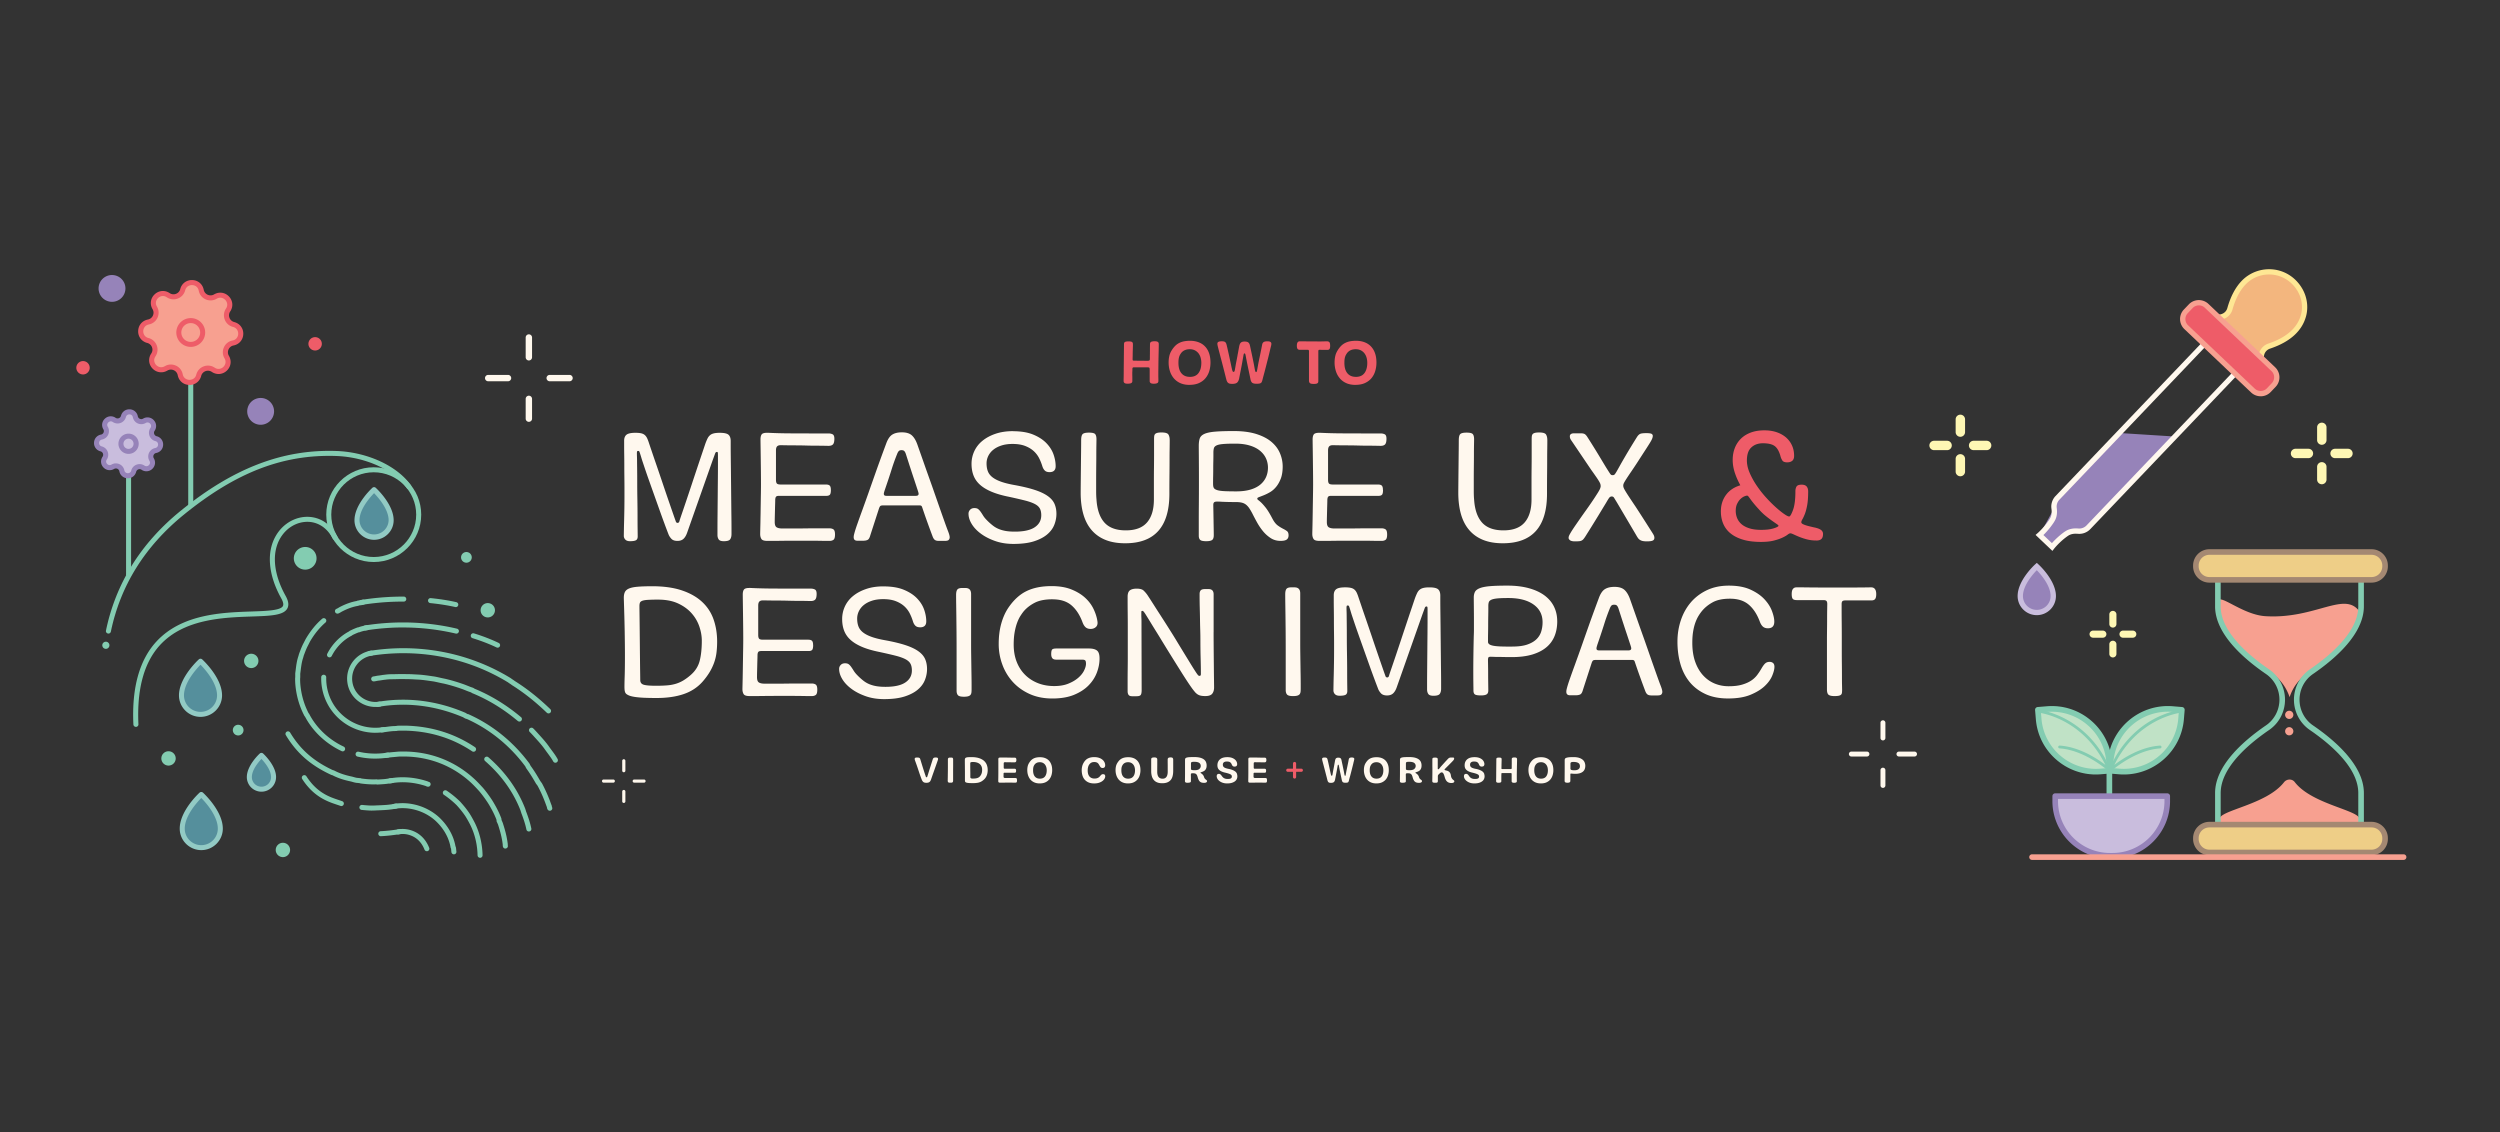<svg width="700" height="317" fill="none" xmlns="http://www.w3.org/2000/svg"><rect width="100%" height="100%" fill="#333333" stroke="none"/><path d="M106.626 234.138a.705.705 0 0 1-.702-.669.699.699 0 0 1 .666-.732c1.591-.077 3.29-.263 5.347-.588a.695.695 0 0 1 .801.583.697.697 0 0 1-.584.8c-2.111.33-3.856.525-5.496.602h-.036l.004.004zm-2.419-7.175c-.979 0-1.953-.09-2.945-.189a.708.708 0 0 1-.63-.769.709.709 0 0 1 .771-.628c1.2.122 2.374.226 3.511.162.408-.022.82-.04 1.228-.054.856-.036 1.74-.072 2.596-.163.698-.076 1.377-.18 2.021-.307a.708.708 0 0 1 .528.102.7.7 0 0 1-.248 1.272c-.684.136-1.404.249-2.147.326-.902.095-1.808.131-2.687.167-.403.018-.806.032-1.21.054-.262.014-.521.018-.779.018l-.009.009zm-8.631-1.265a.623.623 0 0 1-.24-.046c-.3-.108-.63-.217-.974-.334-2.587-.859-6.502-2.161-9.746-7.197a.701.701 0 1 1 1.183-.755c2.976 4.62 6.46 5.777 9.007 6.623.362.122.702.235 1.015.348a.7.7 0 0 1 .416.9.707.707 0 0 1-.661.461zm10.076-6.022a.936.936 0 0 1-.308-.059c-1.685.063-3.149-.086-4.363-.248l-.063-.01a1.652 1.652 0 0 1-.249-.081c-.145-.009-.281-.027-.417-.041-.118-.013-.24-.031-.367-.036h-.06a7.4 7.4 0 0 1-1.123-.262 10.305 10.305 0 0 0-.543-.145c-2.017-.42-3.652-.981-5.134-1.754a1.026 1.026 0 0 1-.344-.099c-5.745-2.672-9.65-6.108-12.668-11.135a.705.705 0 0 1 1.21-.719c2.859 4.765 6.565 8.025 12.024 10.57a.931.931 0 0 1 .38.117c1.378.724 2.914 1.248 4.835 1.651.213.049.421.108.63.167.308.086.603.172.892.208.159.009.304.027.453.045.114.014.227.027.345.036.19-.009.344.063.43.1 1.151.158 2.583.307 4.182.235a.833.833 0 0 1 .354.054l.543-.032c.943-.054 1.835-.108 2.773-.303l.127-.018c.154-.013.308-.031.503-.049a.707.707 0 0 1 .761.637.705.705 0 0 1-.639.76c-.186.013-.335.031-.48.045h-.023c-1.019.208-1.953.262-2.936.321l-.643.04h-.068l-.014.005zm-.552-7.265c-.576 0-1.147-.023-1.713-.063a22.975 22.975 0 0 1-3.276-.498.7.7 0 0 1-.53-.841.705.705 0 0 1 .843-.528 20.78 20.78 0 0 0 6.239.465 22.401 22.401 0 0 0 1.812-.212.704.704 0 0 1 .807.578.702.702 0 0 1-.58.805 22.784 22.784 0 0 1-3.607.289l.005.005zm-9.166-2.039a.707.707 0 0 1-.3-.068c-4.421-2.093-8.055-5.52-10.234-9.652a.895.895 0 0 1-.218-.303c-1.323-2.54-2.156-5.361-2.455-8.354a18.216 18.216 0 0 1-.09-2.007v-.082c.035-.248.035-.488.03-.768 0-.195 0-.389.005-.602v-.063c.046-.289.082-.579.114-.863.158-1.271.308-2.469.711-3.73.059-.163.095-.289.127-.416.045-.172.095-.348.159-.524l.113-.303c.317-.832.611-1.619 1.042-2.446.127-.235.23-.448.34-.656.108-.212.217-.429.34-.66 1.363-2.301 2.858-4.132 4.59-5.624a.705.705 0 0 1 1.16.583.703.703 0 0 1-.241.48c-1.613 1.392-3.018 3.11-4.286 5.249-.104.194-.209.402-.308.605-.11.222-.222.439-.35.678-.384.746-.67 1.497-.969 2.288l-.118.307c-.05.132-.081.258-.113.385a6.294 6.294 0 0 1-.158.524c-.354 1.099-.494 2.238-.644 3.44-.036.276-.068.561-.108.846a9.129 9.129 0 0 0 0 .502c0 .289 0 .587-.037.917-.004.633.023 1.212.082 1.813.285 2.83 1.037 5.389 2.288 7.821a.917.917 0 0 1 .217.303c2.021 3.856 5.437 7.089 9.61 9.06a.707.707 0 0 1 .335.936.7.7 0 0 1-.634.402v-.018zm-10.57-9.783l.013.023c0-.009-.009-.014-.013-.023zm1.069-.873l.014.023s-.01-.014-.014-.023zm8.06-27.898a.7.7 0 0 1-.263-1.351c.19-.077.385-.19.585-.312.2-.118.403-.24.63-.344 1.522-.768 2.985-1.275 4.435-1.532a.82.82 0 0 1 .313-.113c.154-.028.312-.05.471-.068.281-.036.553-.073.766-.149a.706.706 0 0 1 .906.411.704.704 0 0 1-.412.904c-.367.136-.73.185-1.083.231a7.094 7.094 0 0 0-.326.045.84.84 0 0 1-.318.113c-1.336.23-2.695.701-4.15 1.433-.185.086-.349.181-.52.28-.227.136-.486.29-.776.407a.68.68 0 0 1-.262.05l.004-.005z" fill="#83CCB1"/><path d="M92.264 184.065a.7.7 0 0 1-.625-1.017c1.368-2.685 3.53-4.905 6.094-6.252a.896.896 0 0 1 .303-.217 22.37 22.37 0 0 1 2.007-.873l.086-.031.218-.023c.784-.294 1.504-.438 2.351-.601a.697.697 0 0 1 .82.56.7.7 0 0 1-.561.819c-.811.153-1.486.289-2.198.565l-.09.036-.222.023c-.54.203-1.083.443-1.745.759a.917.917 0 0 1-.299.212c-2.301 1.194-4.272 3.206-5.518 5.656a.7.7 0 0 1-.625.384h.004zm6.388-6.225s-.013.005-.018.009a.031.031 0 0 0 .018-.009zm-.851-1.08l-.023.013c.01 0 .018-.009.023-.013zm7.312 28.418c-.956 0-1.907-.091-2.845-.272a15.15 15.15 0 0 1-4.775-1.785 15.131 15.131 0 0 1-3.874-3.215 15.03 15.03 0 0 1-2.65-4.408 15.249 15.249 0 0 1-1.03-5.244v-.642a.697.697 0 0 1 .721-.682.7.7 0 0 1 .684.719 13.824 13.824 0 0 0 .933 5.348 13.668 13.668 0 0 0 2.402 3.996 13.798 13.798 0 0 0 7.847 4.535c1.577.302 3.194.325 4.798.067a.704.704 0 0 1 .807.579c.063.38-.2.741-.58.805-.811.131-1.627.194-2.438.194v.005zm.005-7.229a7.9 7.9 0 0 1-4.635-1.501 7.853 7.853 0 0 1-3.19-5.167c-.698-4.318 2.256-8.396 6.583-9.092a.706.706 0 0 1 .807.579.702.702 0 0 1-.58.805c-3.561.574-5.994 3.928-5.419 7.482.576 3.553 3.942 5.981 7.499 5.406a.706.706 0 0 1 .806.579.698.698 0 0 1-.58.805c-.43.068-.856.104-1.282.104h-.009zm22.509-27.962a.636.636 0 0 1-.159-.018c-2.071-.47-4.354-.831-6.973-1.103a.7.7 0 1 1 .145-1.392c2.678.276 5.016.646 7.141 1.135a.703.703 0 0 1-.154 1.387v-.009zm-26.455-.601a.701.701 0 0 1-.367-1.302.717.717 0 0 1 .258-.095 74.826 74.826 0 0 1 4.671-.601 77.01 77.01 0 0 1 4.676-.303 86.535 86.535 0 0 1 2.65-.041.701.701 0 1 1-.004 1.402c-.064.009-.168 0-.254 0a71.047 71.047 0 0 0-6.937.334c-1.522.15-3.062.344-4.58.588a.86.86 0 0 1-.113.009v.009z" fill="#83CCB1"/><path d="M127.79 177.42a.69.69 0 0 1-.163-.018 64.734 64.734 0 0 0-14.753-1.709 57.985 57.985 0 0 0-4.934.181 68.445 68.445 0 0 0-4.906.547c-.2.031-.399.058-.598.09a.707.707 0 0 1-.712-.326.694.694 0 0 1-.085-.531.699.699 0 0 1 .575-.531l.611-.095a67.827 67.827 0 0 1 10-.746h.054a66.69 66.69 0 0 1 10.076.773c1.672.258 3.353.583 4.998.972a.706.706 0 0 1 .525.841.705.705 0 0 1-.684.543l-.004.009zm11.539 3.928a.728.728 0 0 1-.303-.068c-2.057-.981-4.318-1.853-6.719-2.594a.692.692 0 0 1-.492-.605.7.7 0 0 1 .909-.734c2.464.76 4.793 1.66 6.909 2.672a.702.702 0 0 1-.304 1.334v-.005zm14.263 18.409a.701.701 0 0 1-.489-.194c-3.231-3.106-6.416-5.629-9.732-7.708l-.073-.05a4.526 4.526 0 0 0-.48-.339c-.181-.122-.367-.244-.553-.389-11.394-6.989-25.127-9.625-38.679-7.423a.707.707 0 0 1-.797-.852.696.696 0 0 1 .314-.436.7.7 0 0 1 .257-.095c13.9-2.256 27.991.452 39.68 7.635l.077.054c.141.118.304.227.48.34.182.122.372.244.558.393 3.389 2.125 6.637 4.697 9.927 7.862a.7.7 0 0 1-.49 1.202z" fill="#83CCB1"/><path d="M145.423 202.031a.714.714 0 0 1-.453-.163c-4.018-3.363-8.191-5.913-12.749-7.789l-.095-.041-.082-.063c-.109-.09-.118-.095-.159-.109a21.288 21.288 0 0 1-1.544-.574 38.385 38.385 0 0 0-.744-.294 49.188 49.188 0 0 0-5.205-1.564c-.499-.09-1.02-.203-1.523-.316-.494-.109-1.001-.226-1.508-.317-.277-.036-.576-.081-.87-.122-1.033-.149-2.012-.289-3.113-.375-.394-.018-.793-.041-1.182-.063-.816-.045-1.595-.091-2.433-.077-.952-.045-1.799-.023-2.701 0-.525.013-1.055.027-1.599.027a12.4 12.4 0 0 0-1.527.118c-.172.018-.349.04-.521.058-.526.086-1.065.177-1.645.24-.303.063-.648.136-1.046.19a.71.71 0 0 1-.789-.606.703.703 0 0 1 .607-.787c.358-.045.671-.113.975-.18l.077-.014a21.815 21.815 0 0 0 1.617-.235h.045c.177-.023.354-.045.53-.063.54-.064 1.097-.127 1.686-.127.535 0 1.051-.014 1.563-.027.884-.023 1.799-.045 2.759 0 .847-.009 1.649.032 2.492.081.385.023.775.046 1.187.064 1.174.09 2.17.235 3.231.388.29.041.584.086.888.127.566.099 1.092.217 1.599.335.489.108.997.221 1.5.316 1.812.429 3.516.94 5.409 1.618.272.104.526.204.78.308.503.203.974.393 1.477.551.24.091.385.186.503.281 4.657 1.93 8.921 4.539 13.025 7.974a.7.7 0 0 1-.453 1.239l-.009-.009zm10.095 11.537a.697.697 0 0 1-.616-.366c-.431-.782-.961-1.492-1.518-2.247a47.38 47.38 0 0 1-.788-1.08c-.784-1.121-1.709-2.157-2.669-3.206l-.376-.415c-.394-.434-.802-.887-1.223-1.298a.703.703 0 0 1-.014-.99.707.707 0 0 1 .992-.014c.449.439.875.909 1.282 1.361l.372.412c.992 1.085 1.948 2.156 2.782 3.345.244.353.503.701.761 1.044.566.76 1.151 1.542 1.622 2.41a.701.701 0 0 1-.616 1.04l.009.004zm-1.572 13.445a.715.715 0 0 1-.607-.339 1.613 1.613 0 0 1-.209-.673c-.127-.321-.235-.624-.349-.927a23.192 23.192 0 0 0-.367-.972 36.987 36.987 0 0 0-1.889-4.083l-.458-.619c-.747-1.306-1.576-2.703-2.573-4.064a3.869 3.869 0 0 1-.408-.742c-4.309-5.813-9.967-10.402-16.365-13.277-.362-.063-.643-.235-.852-.362-.099-.059-.195-.117-.262-.145-7.68-3.273-15.867-4.267-23.696-2.884a.693.693 0 0 1-.718-.313.713.713 0 0 1-.098-.256.7.7 0 0 1 .571-.814c8.101-1.429 16.56-.403 24.466 2.965.168.064.331.163.476.254.172.104.281.171.38.18l.114.01.104.045c6.678 2.979 12.577 7.757 17.058 13.824l.077.132c.091.203.186.411.286.547 1.033 1.41 1.88 2.834 2.641 4.163l.471.642a40.257 40.257 0 0 1 1.985 4.272c.14.344.262.683.385 1.018.113.316.226.632.362.967l.036.095.01.099c.009.068.018.168.031.199a.694.694 0 0 1 .008.704.704.704 0 0 1-.61.354z" fill="#83CCB1"/><path d="M132.588 210.485a.723.723 0 0 1-.39-.117c-5.455-3.653-11.694-5.597-18.54-5.778h-.838c-.503 0-.979-.009-1.45.018-.018 0-.072.018-.127.027a2.822 2.822 0 0 1-.308.054h-.118c-.847 0-1.626.104-2.446.217-.449.064-.902.122-1.364.168a.7.7 0 0 1-.766-.633.7.7 0 0 1 .635-.764c.444-.041.874-.1 1.305-.159.833-.113 1.694-.23 2.641-.23h.005c.04-.005.086-.018.131-.027.109-.023.213-.045.313-.054a22.527 22.527 0 0 1 1.567-.023c.277 0 .557.004.838 0 7.141.19 13.633 2.211 19.315 6.017a.698.698 0 0 1 .19.972.699.699 0 0 1-.584.312h-.009zm15.495 22.337a.702.702 0 0 1-.689-.56c-.281-1.352-.716-2.767-1.418-4.584l-.027-.082c-.027-.104-.059-.199-.091-.298a4.464 4.464 0 0 1-.113-.366c-2.03-5.217-5.364-9.869-9.913-13.838a.708.708 0 0 1-.24-.481.697.697 0 0 1 .172-.509.7.7 0 0 1 .992-.068c4.735 4.127 8.205 8.978 10.316 14.426l.028.086c.027.104.059.198.09.298.041.117.082.24.114.366.72 1.876 1.173 3.346 1.468 4.765a.701.701 0 0 1-.689.841v.004zm-6.583 4.779a.704.704 0 0 1-.684-.542c-.046-.199-.05-.38-.055-.529 0-.05 0-.095-.004-.141-.204-1.663-.594-3.3-1.296-5.465-.027-.086-.059-.149-.086-.213a2.904 2.904 0 0 1-.127-.307c-.005-.014-.014-.018-.018-.032-.041-.063-.082-.126-.123-.226l-.045-.104-.054-.524c-.548-1.429-1.246-2.808-2.247-4.467a32.594 32.594 0 0 0-2.588-3.531l-.135-.149c-.793-.859-1.541-1.672-2.388-2.432-5.111-4.62-11.526-7.08-18.554-7.116l-1.354.014c-.413.04-.811.077-1.205.113-.802.072-1.554.14-2.352.248a.702.702 0 1 1-.19-1.392 49.861 49.861 0 0 1 2.415-.253c.398-.036.806-.072 1.223-.113h.063l1.396-.018c7.394.036 14.136 2.622 19.5 7.477.897.805 1.668 1.641 2.483 2.523l.159.172a33.51 33.51 0 0 1 2.727 3.72c1.074 1.777 1.812 3.251 2.397 4.792l.032.086.045.448c.036.059.072.117.113.208l.032.081c.023.072.054.14.081.204.055.117.105.235.145.366.73 2.242 1.138 3.96 1.355 5.732.009.095.014.181.014.271 0 .091 0 .181.013.231a.69.69 0 0 1-.132.596.704.704 0 0 1-.552.263l-.004.009z" fill="#83CCB1"/><path d="M119.874 220.282h-.068c-.249-.023-.434-.118-.557-.177-.027-.013-.05-.027-.081-.036-3.267-1.067-6.67-1.32-9.805-.728a.694.694 0 0 1-.82-.556.699.699 0 0 1 .557-.818c3.367-.637 7.009-.366 10.534.782.105.041.177.072.245.109.027.013.05.027.077.036a.69.69 0 0 1 .621.759.712.712 0 0 1-.712.633l.009-.004zm14.549 19.9a.702.702 0 0 1-.703-.687c-.072-3.318-.906-6.51-2.41-9.222a28.164 28.164 0 0 0-1.001-1.727c-.666-.995-1.423-1.953-2.451-3.092a24.465 24.465 0 0 0-3.557-2.903.709.709 0 0 1-.295-.447.697.697 0 0 1 .109-.525.695.695 0 0 1 .449-.294.696.696 0 0 1 .525.109 26.042 26.042 0 0 1 3.784 3.097c1.1 1.22 1.898 2.224 2.609 3.295.34.534.702 1.162 1.056 1.822 1.608 2.903 2.505 6.316 2.582 9.865a.697.697 0 0 1-.688.714h-.014l.005-.005zm-7.327-.967a.7.7 0 0 1-.693-.588 6.788 6.788 0 0 1-.059-.529 5.09 5.09 0 0 0-.054-.488.918.918 0 0 1-.131-.348c-.458-2.667-1.872-5.199-4.087-7.319-3.049-2.848-7.48-4.182-11.567-3.468a.7.7 0 1 1-.24-1.379c4.508-.786 9.406.683 12.776 3.83 2.415 2.314 3.965 5.085 4.49 8.024.046.077.1.185.123.326.05.248.072.488.09.705.014.144.023.285.046.42a.712.712 0 0 1-.158.567.696.696 0 0 1-.536.247zm-7.575-.873a.7.7 0 0 1-.652-.438c-.653-1.628-1.618-2.789-2.95-3.549-1.336-.741-2.845-1.004-4.25-.741a.702.702 0 1 1-.258-1.379c1.726-.326 3.57-.009 5.201.899 1.6.914 2.796 2.342 3.561 4.246a.704.704 0 0 1-.389.913.664.664 0 0 1-.263.049zm17.058-65.461a2.007 2.007 0 1 0 0-4.015 2.007 2.007 0 1 0 0 4.015zm-5.985-15.321a1.503 1.503 0 0 0 1.5-1.497 1.496 1.496 0 0 0-1.5-1.496 1.496 1.496 0 1 0 0 2.993z" fill="#83CCB1"/><path d="M56.145 200.024a5.327 5.327 0 0 0 5.333-5.321c0-4.697-5.333-9.557-5.333-9.557s-5.333 4.864-5.333 9.557a5.327 5.327 0 0 0 5.333 5.321z" fill="#558F9C"/><path d="M56.145 200.725c-3.326 0-6.035-2.699-6.035-6.022 0-4.95 5.333-9.869 5.56-10.077a.704.704 0 0 1 .946 0c.227.208 5.56 5.127 5.56 10.077 0 3.318-2.706 6.022-6.036 6.022h.005zm0-14.598c-1.264 1.288-4.63 5.045-4.63 8.576a4.63 4.63 0 0 0 4.63 4.62c2.555 0 4.63-2.07 4.63-4.62 0-3.531-3.361-7.288-4.63-8.576z" fill="#92CAC4"/><path d="M56.358 237.334a5.327 5.327 0 0 0 5.333-5.321c0-4.697-5.333-9.557-5.333-9.557s-5.333 4.865-5.333 9.557a5.327 5.327 0 0 0 5.333 5.321z" fill="#558F9C"/><path d="M56.358 238.035c-3.326 0-6.035-2.699-6.035-6.022 0-4.95 5.333-9.869 5.56-10.077a.704.704 0 0 1 .946 0c.227.208 5.56 5.127 5.56 10.077 0 3.319-2.706 6.022-6.036 6.022h.005zm0-14.598c-1.264 1.289-4.63 5.046-4.63 8.576a4.63 4.63 0 0 0 9.26 0c0-3.53-3.361-7.287-4.63-8.576z" fill="#92CAC4"/><path d="M73.208 220.973a3.385 3.385 0 0 0 3.389-3.381c0-2.988-3.39-6.081-3.39-6.081s-3.388 3.093-3.388 6.081a3.385 3.385 0 0 0 3.389 3.381z" fill="#558F9C"/><path d="M73.208 221.674a4.096 4.096 0 0 1-4.096-4.087c0-3.259 3.47-6.465 3.62-6.596a.704.704 0 0 1 .947 0c.15.136 3.62 3.341 3.62 6.596a4.096 4.096 0 0 1-4.096 4.087h.005zm0-9.173c-.884.932-2.687 3.084-2.687 5.086a2.686 2.686 0 0 0 5.373 0c0-2.002-1.807-4.154-2.686-5.086z" fill="#92CAC4"/><path d="M104.737 150.444a4.773 4.773 0 0 0 4.78-4.77c0-4.213-4.78-8.571-4.78-8.571s-4.78 4.363-4.78 8.571a4.773 4.773 0 0 0 4.78 4.77z" fill="#558F9C"/><path d="M104.737 151.145c-3.022 0-5.482-2.455-5.482-5.471 0-4.471 4.807-8.901 5.011-9.091a.704.704 0 0 1 .947 0c.204.185 5.011 4.62 5.011 9.091 0 3.016-2.46 5.471-5.482 5.471h-.005zm0-13.057c-1.164 1.198-4.077 4.494-4.077 7.586a4.079 4.079 0 0 0 8.155 0c0-3.101-2.913-6.392-4.078-7.586z" fill="#92CAC4"/><path d="M29.64 181.678a1 1 0 1 0 .002-2 1 1 0 0 0-.002 2zm40.713 5.385a2.006 2.006 0 1 0 0-4.015c-.533 0-1.045.212-1.422.588a2.004 2.004 0 0 0 0 2.839c.377.376.889.588 1.422.588zm8.863 52.93a2.006 2.006 0 1 0 0-4.015c-.534 0-1.046.212-1.423.588a2.004 2.004 0 0 0 0 2.839c.377.376.889.588 1.422.588zm6.238-80.494a3.173 3.173 0 0 0 2.249-5.418 3.184 3.184 0 0 0-5.43 2.244 3.173 3.173 0 0 0 3.181 3.174zm-38.266 54.865c.533 0 1.045-.212 1.422-.588a2.004 2.004 0 0 0 0-2.839 2.016 2.016 0 0 0-2.845 0 2.007 2.007 0 0 0 1.423 3.427zm19.504-8.436a1.495 1.495 0 1 0 0-2.993 1.5 1.5 0 0 0-1.5 1.497 1.495 1.495 0 0 0 1.5 1.496zm-36.331-28.531a.702.702 0 0 1-.548-.255.692.692 0 0 1-.141-.586c2.74-13.214 9.786-24.503 20.94-33.549 14.703-11.926 28.535-17.251 43.546-16.732 8.658.294 17.058 4.16 20.9 9.612a.7.7 0 1 1-1.151.804c-3.602-5.113-11.562-8.734-19.799-9.014-14.847-.497-27.986 4.557-42.612 16.42-10.896 8.838-17.778 19.86-20.451 32.749a.705.705 0 0 1-.69.56l.005-.009z" fill="#83CCB1"/><path d="M38.054 203.523a.705.705 0 0 1-.703-.669c-.484-10.258 1.686-18.074 6.452-23.233 7.154-7.744 18.454-8.128 26.704-8.408 4.114-.141 8.002-.272 8.695-1.501.254-.448.1-1.185-.458-2.184-3.715-6.673-4.204-13.16-1.34-17.789 2.006-3.246 5.463-5.172 9.025-5.023 3.38.145 6.288 2.138 7.983 5.47a.699.699 0 0 1-.308.941.7.7 0 0 1-.943-.308c-1.454-2.866-3.928-4.584-6.787-4.702-3.058-.122-6.03 1.542-7.77 4.359-2.592 4.186-2.089 10.153 1.373 16.374.824 1.478.97 2.64.453 3.558-1.083 1.912-4.771 2.039-9.873 2.211-8.001.271-18.96.646-25.716 7.961-4.5 4.873-6.547 12.346-6.08 22.215a.7.7 0 0 1-.671.733h-.032l-.004-.005z" fill="#83CCB1"/><path d="M104.647 157.365c-7.331 0-13.294-5.949-13.294-13.264 0-7.315 5.963-13.264 13.294-13.264 7.33 0 13.293 5.949 13.293 13.264 0 7.315-5.963 13.264-13.293 13.264zm0-25.127c-6.556 0-11.89 5.321-11.89 11.863s5.334 11.863 11.89 11.863c6.556 0 11.888-5.321 11.888-11.863s-5.332-11.863-11.888-11.863z" fill="#83CCB1"/><path d="M31.362 84.512a3.767 3.767 0 0 0 3.474-2.316 3.745 3.745 0 0 0-2.035-4.903 3.767 3.767 0 0 0-4.098.813 3.748 3.748 0 0 0 0 5.307 3.765 3.765 0 0 0 2.659 1.099zm41.62 34.422c.997 0 1.953-.396 2.658-1.099a3.749 3.749 0 0 0 0-5.307 3.763 3.763 0 0 0-6.42 2.653c0 .996.397 1.95 1.102 2.654a3.767 3.767 0 0 0 2.66 1.099z" fill="#9683B9"/><path d="M23.247 104.847a1.87 1.87 0 1 0 0-3.744 1.878 1.878 0 0 0-1.875 1.872 1.87 1.87 0 0 0 1.875 1.872zm64.99-6.705a1.88 1.88 0 0 0 1.732-1.155 1.866 1.866 0 0 0-.407-2.04 1.875 1.875 0 0 0-1.326-.548 1.878 1.878 0 0 0-1.876 1.872 1.87 1.87 0 0 0 1.876 1.871z" fill="#EE5C68"/><path d="M35.3 124.729h1.404v36.425h-1.405v-36.425zm17.406-32.165h1.405v49.177h-1.405V92.564z" fill="#83CCB1"/><path d="M63.87 86.804c-1.024 1.52-.236 3.594 1.545 4.05 2.746.706 2.628 4.635-.154 5.173-1.803.352-2.714 2.378-1.78 3.955 1.44 2.433-1.423 5.131-3.775 3.554-1.522-1.022-3.602-.235-4.06 1.541-.706 2.74-4.643 2.622-5.182-.149-.354-1.799-2.384-2.708-3.965-1.777-2.438 1.438-5.142-1.419-3.561-3.765 1.024-1.52.235-3.594-1.545-4.051-2.746-.705-2.628-4.634.154-5.172 1.803-.352 2.714-2.378 1.78-3.956-1.44-2.432 1.423-5.13 3.775-3.553 1.522 1.022 3.602.235 4.06-1.542.706-2.74 4.643-2.622 5.182.15.354 1.799 2.383 2.707 3.965 1.776 2.437-1.437 5.142 1.42 3.56 3.766z" fill="#F7A090"/><path d="M53.082 107.781h-.108c-1.609-.045-2.9-1.139-3.208-2.717a1.917 1.917 0 0 0-1.115-1.402 1.929 1.929 0 0 0-1.79.1c-1.386.818-3.062.583-4.168-.588-1.105-1.171-1.246-2.853-.344-4.186a1.91 1.91 0 0 0 .204-1.777 1.916 1.916 0 0 0-1.337-1.189c-1.558-.402-2.578-1.75-2.528-3.354.045-1.605 1.142-2.894 2.723-3.201a1.929 1.929 0 0 0 1.404-1.112 1.918 1.918 0 0 0-.1-1.786c-.82-1.383-.584-3.056.59-4.16 1.173-1.102 2.859-1.242 4.195-.343a1.92 1.92 0 0 0 1.78.204 1.921 1.921 0 0 0 1.192-1.334c.4-1.56 1.74-2.559 3.362-2.523 1.609.046 2.9 1.14 3.208 2.718a1.92 1.92 0 0 0 1.115 1.4 1.93 1.93 0 0 0 1.79-.099c1.386-.818 3.062-.583 4.168.588 1.105 1.171 1.246 2.853.344 4.187a1.909 1.909 0 0 0-.204 1.776c.227.597.716 1.03 1.337 1.194 1.558.402 2.578 1.75 2.528 3.354-.046 1.605-1.142 2.893-2.723 3.2a1.928 1.928 0 0 0-1.405 1.113 1.918 1.918 0 0 0 .1 1.786c.82 1.383.584 3.056-.59 4.159-1.168 1.103-2.854 1.243-4.195.343a1.926 1.926 0 0 0-1.78-.203 1.934 1.934 0 0 0-1.196 1.334c-.394 1.523-1.695 2.527-3.258 2.527l.01-.009zm-5.233-5.715c.467 0 .938.1 1.387.299a3.327 3.327 0 0 1 1.925 2.423c.222 1.126 1.137 1.551 1.853 1.569.739.013 1.658-.348 1.944-1.461a3.326 3.326 0 0 1 2.066-2.305 3.337 3.337 0 0 1 3.08.352c.952.642 1.904.294 2.425-.198.52-.493.924-1.415.34-2.406a3.313 3.313 0 0 1-.173-3.087 3.332 3.332 0 0 1 2.429-1.922c1.128-.221 1.554-1.134 1.572-1.853.023-.714-.349-1.655-1.463-1.94a3.332 3.332 0 0 1-2.311-2.061 3.315 3.315 0 0 1 .353-3.074c.644-.95.295-1.899-.199-2.419s-1.418-.922-2.41-.339a3.32 3.32 0 0 1-3.095.172 3.327 3.327 0 0 1-1.925-2.423c-.222-1.126-1.138-1.551-1.853-1.57-.72-.013-1.659.349-1.944 1.461a3.32 3.32 0 0 1-2.066 2.306 3.336 3.336 0 0 1-3.081-.353c-.956-.642-1.903-.294-2.424.2-.521.492-.924 1.414-.34 2.404.566.954.63 2.08.172 3.088a3.332 3.332 0 0 1-2.428 1.921c-1.128.222-1.554 1.135-1.572 1.854-.023.714.349 1.654 1.463 1.94a3.333 3.333 0 0 1 2.31 2.06 3.316 3.316 0 0 1-.353 3.075c-.643.949-.294 1.899.2 2.419.494.519 1.418.922 2.41.339a3.338 3.338 0 0 1 1.713-.475l-.005.004z" fill="#EE5C68"/><path d="M42.702 120.227a1.7 1.7 0 0 0 .988 2.595c1.758.452 1.685 2.965-.095 3.313a1.698 1.698 0 0 0-1.137 2.532c.924 1.56-.911 3.287-2.415 2.274a1.705 1.705 0 0 0-2.601.986c-.453 1.754-2.972 1.681-3.321-.095a1.703 1.703 0 0 0-2.537-1.135c-1.563.922-3.294-.909-2.28-2.41a1.7 1.7 0 0 0-.987-2.595c-1.758-.452-1.685-2.965.095-3.313a1.698 1.698 0 0 0 1.137-2.532c-.924-1.56.911-3.287 2.415-2.274a1.706 1.706 0 0 0 2.601-.986c.453-1.754 2.972-1.681 3.321.095a1.703 1.703 0 0 0 2.537 1.135c1.563-.922 3.294.909 2.28 2.41z" fill="#C9BDDD"/><path d="M35.797 133.911h-.077a2.368 2.368 0 0 1-2.297-1.944.98.98 0 0 0-.566-.714.982.982 0 0 0-.91.05 2.377 2.377 0 0 1-2.986-.421c-.793-.836-.888-2.043-.245-2.997a.974.974 0 0 0 .104-.904.982.982 0 0 0-.68-.606 2.366 2.366 0 0 1-1.812-2.401c.032-1.152.816-2.07 1.948-2.292a.98.98 0 0 0 .716-.565.976.976 0 0 0-.05-.908 2.358 2.358 0 0 1 .422-2.975 2.368 2.368 0 0 1 3.004-.244.982.982 0 0 0 .906.104.984.984 0 0 0 .607-.678 2.373 2.373 0 0 1 2.41-1.809 2.368 2.368 0 0 1 2.297 1.944.979.979 0 0 0 .567.714c.299.136.63.113.91-.049a2.37 2.37 0 0 1 2.982.42c.793.837.888 2.044.244 2.997a.976.976 0 0 0-.104.905.98.98 0 0 0 .68.605 2.367 2.367 0 0 1 1.812 2.401c-.032 1.153-.816 2.071-1.948 2.292a.982.982 0 0 0-.716.565.978.978 0 0 0 .05.909c.589.99.416 2.188-.422 2.979a2.369 2.369 0 0 1-3.004.244.982.982 0 0 0-.906-.104.984.984 0 0 0-.607.678 2.366 2.366 0 0 1-2.329 1.809v-.005zm-3.348-4.164c.336 0 .67.068.988.213a2.408 2.408 0 0 1 1.382 1.736c.113.574.562.787.942.8.394.009.843-.176.988-.741a2.406 2.406 0 0 1 1.481-1.65 2.435 2.435 0 0 1 2.207.253c.485.325.956.163 1.232-.1.281-.262.471-.723.172-1.225a2.403 2.403 0 0 1 .58-3.112c.302-.24.658-.403 1.038-.477.575-.113.788-.561.802-.941.013-.384-.177-.841-.743-.985a2.414 2.414 0 0 1-1.654-1.479 2.408 2.408 0 0 1 .254-2.201c.326-.484.163-.954-.1-1.23s-.725-.47-1.228-.172c-.67.398-1.5.443-2.215.122a2.404 2.404 0 0 1-1.382-1.736c-.113-.574-.562-.786-.942-.8-.381 0-.843.177-.988.742a2.411 2.411 0 0 1-3.684 1.397c-.485-.326-.956-.163-1.232.099-.281.262-.471.723-.172 1.225a2.404 2.404 0 0 1-1.618 3.585c-.575.113-.788.561-.802.941-.009.384.177.84.743.985a2.409 2.409 0 0 1 1.4 3.68c-.326.484-.163.954.1 1.23.263.28.725.47 1.228.172a2.418 2.418 0 0 1 1.228-.335l-.005.004z" fill="#9683B9"/><path d="M53.408 97.13a4.04 4.04 0 0 1-4.041-4.033 4.04 4.04 0 0 1 4.041-4.032 4.04 4.04 0 0 1 4.042 4.032 4.04 4.04 0 0 1-4.042 4.033zm0-6.664a2.636 2.636 0 0 0-2.636 2.631 2.636 2.636 0 0 0 5.273 0 2.637 2.637 0 0 0-2.637-2.631z" fill="#EE5C68"/><path d="M36.001 126.389a2.133 2.133 0 1 0 0-4.268c-.567 0-1.11.225-1.512.625a2.131 2.131 0 0 0 0 3.018c.401.4.945.625 1.512.625z" fill="#C9BDDD"/><path d="M36.001 127.089a2.839 2.839 0 0 1-2.84-2.834A2.84 2.84 0 0 1 36 121.42a2.84 2.84 0 0 1 2.841 2.835 2.839 2.839 0 0 1-2.84 2.834zm0-4.263a1.432 1.432 0 0 0 0 2.866 1.435 1.435 0 0 0 .993-2.434 1.44 1.44 0 0 0-.993-.432zm557.472-1.582l15.509.985-24.221 25.407-6.647 2.152-3.52 3.368-3.53-3.35 4.082-7.477.947-2.925 17.38-18.16zm-23.175 50.258a4.616 4.616 0 0 0 4.622-4.611c0-4.069-4.622-8.282-4.622-8.282s-4.621 4.213-4.621 8.282a4.615 4.615 0 0 0 4.621 4.611z" fill="#9683B9"/><path d="M570.298 172.243c-2.958 0-5.364-2.4-5.364-5.352 0-4.349 4.662-8.649 4.861-8.83l.503-.456.503.456c.2.181 4.862 4.485 4.862 8.83 0 2.952-2.406 5.352-5.365 5.352zm0-12.59c-1.15 1.189-3.873 4.313-3.873 7.238a3.873 3.873 0 0 0 7.747 0c0-2.925-2.723-6.049-3.874-7.238z" fill="#C9BDDD"/><path d="M574.68 154.259l-4.721-4.484.62-.534s1.636-1.419 3.068-3.526c.131-.199.258-.398.376-.601.403-.696.53-1.596.38-2.681a4.28 4.28 0 0 1 1.142-3.54l43.88-46 9.746 9.259-43.885 46a4.271 4.271 0 0 1-3.489 1.311c-1.092-.095-1.984.077-2.664.515-.199.131-.394.262-.584.407-2.053 1.537-3.366 3.214-3.38 3.233l-.508.646.019-.005zm-2.529-4.448l2.388 2.265a21.988 21.988 0 0 1 3.131-2.884c.217-.163.444-.321.675-.466.96-.619 2.17-.868 3.597-.746.861.077 1.69-.24 2.279-.854l42.857-44.924-7.589-7.206-42.857 44.923a2.78 2.78 0 0 0-.743 2.315c.195 1.415 0 2.636-.571 3.621-.135.235-.28.47-.435.696a21.946 21.946 0 0 1-2.732 3.264v-.004z" fill="#FFF8EE"/><path d="M635.274 103.463l-1.097-1.039c-1.798-1.709-1.155-4.734 1.196-5.52 4.327-1.447 8.423-4.028 9.628-8.635.616-2.365.236-4.923-.983-7.044-3.498-6.085-11.39-6.709-15.821-2.061-1.867 1.957-3.059 4.584-3.82 7.283-.67 2.387-3.701 3.147-5.5 1.438l-1.06-1.009a2.916 2.916 0 0 0-4.11.1l-.335.348a2.9 2.9 0 0 0 .1 4.1l17.461 16.583a2.915 2.915 0 0 0 4.11-.1l.335-.348a2.9 2.9 0 0 0-.1-4.1l-.004.004z" fill="#F3B67E"/><path d="M632.936 109.557a3.618 3.618 0 0 1-2.515-1.003L612.96 91.971a3.641 3.641 0 0 1-.127-5.149l.335-.348a3.657 3.657 0 0 1 5.161-.127l1.06 1.009a2.61 2.61 0 0 0 2.51.624c.874-.24 1.518-.868 1.758-1.727.902-3.206 2.247-5.76 3.996-7.59 2.297-2.41 5.645-3.604 8.962-3.21 3.371.406 6.302 2.377 8.046 5.415 1.328 2.315 1.713 5.082 1.056 7.6-1.096 4.195-4.499 7.274-10.112 9.15a2.502 2.502 0 0 0-1.659 1.844c-.199.891.077 1.8.739 2.428l1.096 1.04a3.64 3.64 0 0 1 .127 5.149l-.335.348a3.62 3.62 0 0 1-2.556 1.13h-.09.009zm-17.126-22.73c-.571 0-1.142.226-1.568.669l-.335.348a2.16 2.16 0 0 0 .077 3.052l17.461 16.582c.417.398.947.601 1.545.592a2.15 2.15 0 0 0 1.514-.669l.335-.348a2.159 2.159 0 0 0-.077-3.052l-1.097-1.039a4.032 4.032 0 0 1-1.164-3.83 3.981 3.981 0 0 1 2.641-2.934c5.107-1.709 8.183-4.44 9.143-8.115.562-2.142.227-4.507-.906-6.482-1.508-2.623-4.037-4.331-6.932-4.68-2.895-.343-5.699.656-7.702 2.758-1.581 1.655-2.805 4.001-3.643 6.971a3.96 3.96 0 0 1-2.795 2.758 4.104 4.104 0 0 1-3.933-.98l-1.06-1.01a2.154 2.154 0 0 0-1.491-.591h-.013z" fill="#FEE794"/><path d="M636.502 103.388L617.83 85.652a3.153 3.153 0 0 0-4.453.11l-1.369 1.434a3.14 3.14 0 0 0 .114 4.442l18.671 17.736a3.15 3.15 0 0 0 4.449-.109l1.368-1.434a3.134 3.134 0 0 0 .599-3.44 3.139 3.139 0 0 0-.707-1.003z" fill="#EE5C68"/><path d="M632.986 110.959a3.878 3.878 0 0 1-2.682-1.072l-18.676-17.735a3.882 3.882 0 0 1-1.21-2.717 3.833 3.833 0 0 1 1.074-2.771l1.368-1.433a3.888 3.888 0 0 1 2.723-1.207 3.912 3.912 0 0 1 2.782 1.071l18.671 17.735a3.883 3.883 0 0 1 .136 5.493l-1.368 1.433a3.875 3.875 0 0 1-2.723 1.207h-.1l.005-.004zm-17.303-25.452h-.059a2.393 2.393 0 0 0-1.681.746l-1.368 1.433a2.4 2.4 0 0 0 .081 3.39l18.676 17.736a2.423 2.423 0 0 0 1.717.66 2.39 2.39 0 0 0 1.681-.746l1.368-1.433a2.395 2.395 0 0 0-.086-3.391l-18.671-17.735a2.379 2.379 0 0 0-1.654-.66h-.004z" fill="#F7A090"/><path d="M548.9 122.302c-.73 0-1.319-.588-1.319-1.316v-3.562c0-.728.589-1.316 1.319-1.316.729 0 1.318.588 1.318 1.316v3.562c0 .728-.589 1.316-1.318 1.316zm0 11.053c-.73 0-1.319-.588-1.319-1.315v-3.563c0-.728.589-1.315 1.319-1.315.729 0 1.318.587 1.318 1.315v3.563c0 .727-.589 1.315-1.318 1.315zm7.321-7.31h-3.57a1.316 1.316 0 1 1 0-2.631h3.57a1.316 1.316 0 1 1 0 2.631zm-11.073 0h-3.57a1.316 1.316 0 1 1 0-2.631h3.57a1.316 1.316 0 1 1 0 2.631zm104.959-1.505a1.316 1.316 0 0 1-1.318-1.316v-3.562c0-.728.589-1.316 1.318-1.316.73 0 1.319.588 1.319 1.316v3.562c0 .728-.589 1.316-1.319 1.316zm0 11.053a1.316 1.316 0 0 1-1.318-1.316v-3.562c0-.728.589-1.316 1.318-1.316.73 0 1.319.588 1.319 1.316v3.562c0 .728-.589 1.316-1.319 1.316zm7.322-7.31h-3.57a1.316 1.316 0 1 1 0-2.631h3.57a1.315 1.315 0 1 1 0 2.631zm-11.073 0h-3.57a1.316 1.316 0 1 1 0-2.631h3.57a1.315 1.315 0 1 1 0 2.631zm-54.75 47.446a.999.999 0 0 1-.996-.995v-2.694c0-.552.448-.995.996-.995.549 0 .997.448.997.995v2.694a.995.995 0 0 1-.997.995zm0 8.359a.999.999 0 0 1-.996-.995v-2.694c0-.552.448-.995.996-.995.549 0 .997.448.997.995v2.694a.995.995 0 0 1-.997.995zm5.542-5.529h-2.701c-.264 0-.518-.105-.705-.291a1 1 0 0 1-.292-.704c0-.547.449-.994.997-.994h2.701a.995.995 0 1 1 0 1.989zm-8.382 0h-2.701a.997.997 0 0 1-.996-.995c0-.547.448-.994.996-.994h2.701a.995.995 0 1 1 0 1.989z" fill="#FEF7B4"/><path d="M570.828 201.314l-.212-2.559 2.564-.211c8.862-.728 16.646 5.858 17.375 14.698l.213 2.559-2.564.211c-8.862.728-16.646-5.858-17.376-14.698z" fill="#C0E2C6"/><path d="M586.849 216.859c-3.996 0-7.82-1.397-10.901-4.001a16.72 16.72 0 0 1-5.912-11.478l-.213-2.559a.793.793 0 0 1 .725-.854l2.564-.213c4.503-.366 8.871 1.031 12.314 3.943a16.718 16.718 0 0 1 5.913 11.478l.213 2.559a.78.78 0 0 1-.186.574.804.804 0 0 1-.539.276l-2.564.212c-.471.041-.947.059-1.414.059v.004zm-15.382-17.378l.145 1.773c.693 8.399 8.115 14.67 16.519 13.973l1.776-.144-.145-1.772c-.693-8.4-8.101-14.661-16.519-13.974l-1.776.144z" fill="#83CCB1"/><path d="M590.569 215.946a.405.405 0 0 1-.267-.104c-.064-.059-6.529-5.823-13.633-6.293a.392.392 0 0 1-.349-.267.395.395 0 0 1-.018-.153c.013-.217.213-.393.421-.366 5.491.361 10.471 3.639 12.772 5.398-6.461-13.138-18.363-14.567-18.485-14.58a.398.398 0 0 1-.354-.434.394.394 0 0 1 .435-.353c.132.014 13.402 1.605 19.84 16.596a.387.387 0 0 1-.136.475.384.384 0 0 1-.231.072l.005.009z" fill="#83CCB1"/><path d="M590.759 215.803l.213-2.559c.73-8.84 8.518-15.426 17.376-14.698l2.564.211-.213 2.559c-.729 8.84-8.513 15.426-17.375 14.698l-2.565-.211z" fill="#C0E2C6"/><path d="M594.66 216.859c-.462 0-.929-.018-1.4-.058l-2.564-.213a.78.78 0 0 1-.54-.277.796.796 0 0 1-.185-.577l.213-2.559c.766-9.268 8.939-16.194 18.232-15.421l2.564.213a.792.792 0 0 1 .725.854l-.213 2.559c-.725 8.798-8.133 15.479-16.832 15.479zm-3.044-1.781l1.776.145a15.232 15.232 0 0 0 11.159-3.576 15.17 15.17 0 0 0 5.36-10.403l.145-1.772-1.776-.144c-8.418-.692-15.826 5.578-16.519 13.974l-.145 1.772v.004z" fill="#83CCB1"/><path d="M590.954 215.946a.386.386 0 0 1-.231-.072.4.4 0 0 1-.136-.475c3.362-7.825 8.563-11.921 12.337-13.978 4.101-2.234 7.363-2.604 7.499-2.618a.388.388 0 0 1 .435.348.393.393 0 0 1-.349.434c-.123.014-12.029 1.461-18.486 14.58 2.302-1.759 7.281-5.036 12.772-5.398a.39.39 0 0 1 .422.366.396.396 0 0 1-.367.421c-7.109.47-13.57 6.234-13.633 6.293a.405.405 0 0 1-.267.104l.004-.005z" fill="#83CCB1"/><path d="M590.623 223.315a.79.79 0 0 1-.793-.791v-6.722a.79.79 0 0 1 .793-.792.79.79 0 0 1 .793.792v6.722a.79.79 0 0 1-.793.791z" fill="#83CCB1"/><path d="M575.459 222.917h31.371v1.388c0 8.45-6.873 15.308-15.341 15.308h-.694c-8.468 0-15.341-6.858-15.341-15.308v-1.388h.005z" fill="#C9BDDD"/><path d="M591.489 240.39h-.694c-8.889 0-16.12-7.215-16.12-16.085v-1.388a.78.78 0 0 1 .784-.782h31.371a.78.78 0 0 1 .784.782v1.388c0 8.87-7.231 16.085-16.121 16.085h-.004zm-15.246-16.691v.606c0 8.007 6.529 14.526 14.557 14.526h.693c8.024 0 14.558-6.515 14.558-14.526v-.606h-29.808z" fill="#9683B9"/><path d="M660.75 171.366c-.784 2.74-1.237 4.978-3.869 8.138-2.329 2.798-6.606 6.116-10.733 8.947a13.12 13.12 0 0 0-5.061 6.754 13.125 13.125 0 0 0-5.061-6.754c-4.128-2.831-8.808-6.569-11.141-9.363-2.755-3.147-4.323-7.211-3.765-10.773.34-2.188 6.814 3.824 13.202 4.218 14.118.868 22.31-7.306 26.428-1.167zm-39.281 59.91v-1.939c0-2.482 13.139-4.001 18.046-10.294.761-.976 2.26-1.044 3.013-.063 4.798 6.247 18.118 7.875 18.118 10.357v1.939h-39.177z" fill="#F7A090"/><path d="M661.104 232.086h-40.098a.78.78 0 0 1-.783-.782v-9.255c0-7.577 7.72-14.462 14.199-18.906a8.683 8.683 0 0 0 2.863-3.241 8.79 8.79 0 0 0 0-7.975 8.683 8.683 0 0 0-2.863-3.241c-6.479-4.444-14.199-11.33-14.199-18.907v-9.254a.78.78 0 0 1 .783-.782h40.098a.78.78 0 0 1 .783.782v9.254c0 7.577-7.72 14.463-14.199 18.907a8.683 8.683 0 0 0-2.863 3.241 8.79 8.79 0 0 0 0 7.975 8.64 8.64 0 0 0 2.863 3.241c6.479 4.44 14.199 11.325 14.199 18.906v9.255a.78.78 0 0 1-.783.782zm-39.314-1.565h38.53v-8.476c0-6.899-7.354-13.386-13.52-17.618a10.234 10.234 0 0 1-3.371-3.82 10.403 10.403 0 0 1-1.124-4.697c0-1.632.39-3.255 1.124-4.697a10.234 10.234 0 0 1 3.371-3.82c6.166-4.232 13.52-10.719 13.52-17.618v-8.472h-38.53v8.472c0 6.899 7.354 13.386 13.52 17.618a10.234 10.234 0 0 1 3.371 3.82 10.347 10.347 0 0 1 1.124 4.697c0 1.632-.39 3.255-1.124 4.697a10.237 10.237 0 0 1-3.371 3.82c-6.166 4.227-13.52 10.719-13.52 17.618v8.476z" fill="#83CCB1"/><path d="M640.987 201.308a1.15 1.15 0 0 0 1.151-1.149 1.15 1.15 0 0 0-2.302 0 1.15 1.15 0 0 0 1.151 1.149zm0 4.593a1.15 1.15 0 0 0 1.151-1.148 1.15 1.15 0 0 0-2.302 0 1.15 1.15 0 0 0 1.151 1.148z" fill="#F7A090"/><path d="M664.03 230.897h-45.393c-1.006 0-1.97.398-2.681 1.108a3.777 3.777 0 0 0-1.111 2.676v.221a3.789 3.789 0 0 0 3.792 3.784h45.393a3.789 3.789 0 0 0 3.793-3.784v-.221a3.789 3.789 0 0 0-3.793-3.784z" fill="#EECE87"/><path d="M664.035 239.468h-45.398a4.572 4.572 0 0 1-4.572-4.566v-.226a4.575 4.575 0 0 1 4.572-4.566h45.398a4.571 4.571 0 0 1 4.571 4.566v.226a4.574 4.574 0 0 1-4.571 4.566zm-45.398-7.789a3.017 3.017 0 0 0-2.126.88 3.003 3.003 0 0 0-.882 2.122v.226c.001.795.318 1.558.882 2.121a3.013 3.013 0 0 0 2.126.88h45.398a3.015 3.015 0 0 0 2.126-.88 3.003 3.003 0 0 0 .882-2.121v-.226a3.003 3.003 0 0 0-.882-2.122 3.019 3.019 0 0 0-2.126-.88h-45.398z" fill="#A48872"/><path d="M664.03 154.567h-45.393c-1.006 0-1.97.399-2.681 1.108a3.777 3.777 0 0 0-1.111 2.676v.221a3.789 3.789 0 0 0 3.792 3.784h45.393a3.789 3.789 0 0 0 3.793-3.784v-.221a3.789 3.789 0 0 0-3.793-3.784z" fill="#EECE87"/><path d="M664.035 163.138h-45.398a4.572 4.572 0 0 1-4.572-4.566v-.226a4.575 4.575 0 0 1 4.572-4.566h45.398a4.571 4.571 0 0 1 4.571 4.566v.226a4.574 4.574 0 0 1-4.571 4.566zm-45.398-7.789a3.014 3.014 0 0 0-2.126.881 3 3 0 0 0-.882 2.121v.226a3 3 0 0 0 .882 2.121 3.018 3.018 0 0 0 2.126.881h45.398a3.02 3.02 0 0 0 2.126-.881 3 3 0 0 0 .882-2.121v-.226a3 3 0 0 0-.882-2.121 3.016 3.016 0 0 0-2.126-.881h-45.398z" fill="#A48872"/><path d="M673.006 240.775H568.971a.78.78 0 0 1-.784-.782c0-.434.349-.783.784-.783h104.035c.435 0 .784.349.784.783a.78.78 0 0 1-.784.782z" fill="#F7A090"/><path d="M182.571 164.147c3.244 0 6.021.384 8.332 1.157 2.306.773 4.2 1.844 5.672 3.21a12.041 12.041 0 0 1 3.217 4.905c.671 1.903 1.006 3.983 1.006 6.238 0 1.072-.059 2.089-.177 3.052a13.119 13.119 0 0 1-.648 2.785c-.312.89-.729 1.777-1.25 2.654a18.574 18.574 0 0 1-1.944 2.653c-1.431 1.637-3.217 2.817-5.36 3.545-2.143.728-4.662 1.094-7.548 1.094-1.4 0-2.578-.023-3.529-.068a27.367 27.367 0 0 1-2.37-.199c-.625-.09-1.123-.194-1.495-.312a3.711 3.711 0 0 1-.96-.447 1.225 1.225 0 0 1-.512-.67c-.105-.298-.159-.786-.159-1.469s.023-1.7.068-3.051c.045-1.352.068-3.246.068-5.683 0-1.872-.023-4.1-.068-6.686-.045-2.586-.127-5.66-.245-9.227v-.267c0-.656.104-1.189.313-1.605.208-.416.593-.741 1.16-.981.566-.24 1.364-.402 2.387-.488 1.029-.091 2.375-.136 4.042-.136v-.004zm10.901 24.783c1.25-1.099 2.07-2.423 2.456-3.965.385-1.546.579-3.404.579-5.574 0-1.248-.222-2.545-.67-3.902a10.827 10.827 0 0 0-2.143-3.72c-.983-1.131-2.247-2.057-3.797-2.785-1.549-.728-3.425-1.09-5.627-1.09a47.4 47.4 0 0 0-2.882.068c-.702.045-1.223.136-1.563.267-.344.135-.557.321-.648.556-.09.24-.136.551-.136.936 0 .384.009 1.13.023 2.228.014 1.099.027 2.365.045 3.789.014 1.429.028 2.943.046 4.548.013 1.605.027 3.106.045 4.503.014 1.397.027 2.608.045 3.634.014 1.027.023 1.687.023 1.985 0 .656.299 1.085.893 1.293.593.208 1.785.312 3.574.312 1.192 0 2.225-.036 3.104-.113a11.22 11.22 0 0 0 2.41-.448 9.225 9.225 0 0 0 2.098-.935 14.65 14.65 0 0 0 2.12-1.583l.005-.004zm34.211-8.291c0 .682-.099 1.13-.289 1.338-.195.208-.517.312-.961.312h-13.311c-.417 0-.694.095-.825.289-.136.194-.199.529-.199 1.004 0 .149-.009.474-.023.981-.014.506-.032 1.071-.045 1.695-.014.624-.032 1.248-.046 1.872a78.335 78.335 0 0 0-.022 1.469c0 .773.177 1.27.534 1.492.358.221.879.334 1.564.334h3.728c.906 0 1.862-.004 2.859-.022.997-.014 1.948-.023 2.859-.023h3.729c.503 0 .902.104 1.182.312.281.208.426.683.426 1.424 0 .741-.14 1.261-.426 1.469-.285.208-.634.312-1.051.312h-1.005c-.494 0-1.079-.009-1.767-.022-.685-.014-1.446-.023-2.279-.023h-5.406c-1.042 0-2.038.009-2.994.023-.956.013-1.804.022-2.547.022h-1.518c-.865 0-1.409-.185-1.631-.556-.222-.371-.335-.823-.335-1.361 0-.208.009-.592.023-1.157l.045-2.03c.014-.786.027-1.654.045-2.608.014-.95.028-1.917.046-2.898.013-.981.027-1.922.045-2.83.014-.904.023-1.718.023-2.428 0-1.04-.009-2.215-.023-3.522-.014-1.306-.032-2.567-.045-3.788-.014-1.221-.032-2.301-.046-3.255-.013-.949-.022-1.605-.022-1.962 0-.656.113-1.13.335-1.424.222-.299.72-.448 1.495-.448h.358c1.785.091 3.661.14 5.627.158 1.967.014 3.888.023 5.763.023h5.451c.448 0 .834.081 1.16.244.326.163.494.574.494 1.225 0 .773-.127 1.302-.381 1.583-.254.284-.68.425-1.273.425-.091 0-.453-.009-1.097-.023-.643-.014-1.404-.023-2.301-.023-.897 0-1.871-.013-2.927-.045a118.992 118.992 0 0 0-3.018-.045c-.955 0-1.803-.009-2.546-.023-.743-.013-1.25-.022-1.518-.022-.448 0-.774.113-.983.334-.208.222-.312.602-.312 1.135v8.201c0 .506.081.854.244 1.049.163.194.53.289 1.097.289h12.64c.508 0 .866.104 1.074.312.209.208.313.61.313 1.202l.013.01zm19.7-16.447c2.261 0 4.155.312 5.673.936 1.517.623 2.745 1.419 3.683 2.382.938.967 1.609 2.021 2.012 3.165.403 1.143.602 2.251.602 3.322 0 1.072-.566 1.651-1.699 1.651-.593 0-1.042-.15-1.341-.444-.299-.298-.521-.682-.67-1.157a14.047 14.047 0 0 0-.938-2.342 6.963 6.963 0 0 0-1.563-2.007c-.657-.579-1.459-1.049-2.411-1.406-.951-.357-2.097-.533-3.438-.533-1.192 0-2.243.149-3.149.447-.906.299-1.668.696-2.279 1.203a5.11 5.11 0 0 0-1.387 1.74 4.715 4.715 0 0 0-.471 2.048c0 .864.127 1.614.381 2.252.253.637.693 1.198 1.318 1.672.625.475 1.45.891 2.478 1.248 1.029.357 2.316.669 3.865.936 2.234.416 4.087.868 5.559 1.361 1.473.488 2.66 1.053 3.553 1.695.892.637 1.517 1.365 1.875 2.184.358.818.535 1.745.535 2.784 0 1.04-.195 2.021-.58 3.029-.39 1.008-1.051 1.917-1.989 2.717-.938.805-2.175 1.447-3.706 1.94-1.536.488-3.448.737-5.741.737-1.875 0-3.583-.267-5.115-.805-1.536-.534-2.859-1.212-3.978-2.03-1.114-.818-1.98-1.722-2.591-2.717-.612-.995-.916-1.966-.916-2.92 0-.416.15-.778.444-1.09.299-.312.698-.47 1.206-.47.444 0 .788.09 1.028.267.24.176.467.425.693.737.222.311.462.678.716 1.089.254.416.616.864 1.097 1.338a16.611 16.611 0 0 0 1.676 1.492 6.983 6.983 0 0 0 1.676.959 9.345 9.345 0 0 0 1.944.533c.698.118 1.527.181 2.478.181 2.501 0 4.363-.407 5.582-1.225 1.223-.819 1.831-1.94 1.831-3.364 0-.773-.136-1.406-.404-1.894-.267-.488-.743-.913-1.431-1.27-.685-.358-1.618-.683-2.791-.981-1.178-.299-2.66-.638-4.445-1.027-1.935-.384-3.566-.863-4.893-1.428-1.328-.565-2.397-1.216-3.217-1.962-.82-.742-1.414-1.596-1.785-2.564-.372-.963-.557-2.057-.557-3.277 0-1.221.258-2.428.779-3.545a8.17 8.17 0 0 1 2.279-2.897c.997-.819 2.211-1.47 3.643-1.962 1.427-.489 3.053-.737 4.87-.737l.009.009zm22.917.443c1.073 0 1.608.565 1.608 1.695v14.263c0 .864.009 1.791.023 2.785.013.995.031 2.021.045 3.074.014 1.054.027 2.035.045 2.943.014.905.023 1.687.023 2.342v1.293c0 .326-.014.615-.045.868-.032.253-.114.47-.245.647-.136.176-.349.312-.648.402-.299.09-.702.136-1.205.136-.865 0-1.423-.141-1.676-.425-.254-.281-.381-.706-.381-1.271v-11.098c0-2.139-.009-3.997-.023-5.57-.018-1.573-.031-2.966-.045-4.168-.014-1.203-.032-2.279-.045-3.233-.014-.949-.023-1.858-.023-2.717 0-.714.113-1.216.335-1.514.222-.299.68-.448 1.364-.448h.893v-.004zm24.434 3.164c-2.057 0-3.702.312-4.939.936-1.236.624-2.269 1.411-3.103 2.365-.299.357-.616.8-.961 1.338-.344.533-.657 1.18-.937 1.939-.281.755-.512 1.641-.694 2.654-.176 1.013-.267 2.156-.267 3.431 0 1.781.276 3.386.829 4.815.553 1.424 1.332 2.645 2.347 3.653 1.01 1.012 2.211 1.79 3.597 2.342 1.387.551 2.909.822 4.581.822 1.518 0 2.832-.221 3.933-.669 1.101-.443 2.025-.985 2.768-1.627.743-.638 1.296-1.32 1.654-2.048.358-.728.534-1.361.534-1.894 0-.507-.081-.823-.244-.959-.163-.135-.453-.199-.87-.199h-7.236c-.507 0-.865-.135-1.074-.402-.208-.267-.312-.651-.312-1.157 0-.651.09-1.076.267-1.271.177-.194.566-.289 1.16-.289h9.157c.983 0 1.721.185 2.211.556.493.371.738 1.121.738 2.251 0 1.28-.245 2.577-.738 3.902-.49 1.32-1.264 2.527-2.325 3.612-1.055 1.085-2.419 1.966-4.086 2.654-1.668.682-3.693 1.026-6.076 1.026-2.383 0-4.504-.425-6.366-1.27-1.862-.846-3.434-1.976-4.712-3.387a14.594 14.594 0 0 1-2.927-4.882 16.546 16.546 0 0 1-1.005-5.705c0-2.112.24-4.019.715-5.728.476-1.709 1.147-3.201 2.012-4.48 1.491-2.17 3.185-3.717 5.093-4.634 1.903-.923 4.227-1.384 6.968-1.384 2.175 0 4.032.312 5.582.936 1.549.624 2.836 1.411 3.864 2.365 1.029.949 1.817 2.02 2.37 3.209.553 1.189.902 2.333 1.051 3.432.091.655-.059 1.157-.448 1.514-.39.357-.879.534-1.473.534-.593 0-1.074-.163-1.427-.489-.358-.325-.657-.831-.893-1.514-.774-2.021-1.807-3.572-3.103-4.657-1.296-1.085-3.031-1.627-5.206-1.627l-.009-.014zm45.072 9.227c0 1.366.009 2.885.022 4.548.014 1.664.032 3.26.046 4.792.013 1.533.027 2.862.045 3.988.014 1.13.023 1.844.023 2.138 0 .714-.172 1.293-.512 1.736-.345.448-.992.669-1.944.669-.507 0-.933-.036-1.273-.113a2.536 2.536 0 0 1-.915-.38 3.503 3.503 0 0 1-.739-.669 22.376 22.376 0 0 1-.738-.935 56.707 56.707 0 0 1-1.319-1.917 144.236 144.236 0 0 1-1.83-2.853 911.383 911.383 0 0 1-2.637-4.213 670.015 670.015 0 0 1-3.684-5.995 435.114 435.114 0 0 1-2.301-3.721c-.553-.904-.97-1.582-1.251-2.029-.281-.448-.484-.728-.602-.846-.118-.117-.222-.176-.313-.176-.118 0-.199.022-.245.068-.045.045-.067.153-.067.334v.868c0 .253.009.511.022.782.014.267.023.552.023.846v1.071l.045 18.233c0 .655-.09 1.098-.267 1.338-.181.239-.567.357-1.16.357h-1.251c-.475 0-.801-.127-.983-.38-.176-.253-.267-.587-.267-1.003V190.2c0-.877.009-1.844.023-2.898.013-1.053.022-2.102.022-3.142v-8.603c0-1.306-.009-2.563-.022-3.766a279.173 279.173 0 0 1-.023-3.142v-1.559c0-.864.208-1.456.625-1.782.417-.325 1.056-.488 1.921-.488.866 0 1.527.172 1.899.511a8.11 8.11 0 0 1 1.096 1.27c.118.177.358.543.716 1.094.358.552.779 1.212 1.273 1.985.539.85 1.083 1.697 1.631 2.541.594.922 1.192 1.849 1.785 2.785.594.935 1.16 1.835 1.699 2.694.535.863.997 1.618 1.387 2.274 1.25 2.048 2.247 3.684 2.995 4.901.743 1.22 1.322 2.156 1.744 2.807.417.655.707 1.076.87 1.27.163.195.303.29.426.29.149 0 .258-.027.335-.091.072-.059.113-.208.113-.447 0-1.216-.022-2.668-.068-4.345a185.411 185.411 0 0 1-.068-4.968 89.96 89.96 0 0 0-.045-2.966c-.032-.967-.054-1.962-.068-2.988a235.897 235.897 0 0 0-.068-3.278 140.432 140.432 0 0 1-.045-3.833c0-.448.104-.787.312-1.027.209-.239.626-.357 1.251-.357h.938c.951 0 1.427.488 1.427 1.469v10.611l-.009.004zm22.649-12.568c1.074 0 1.608.566 1.608 1.696v14.263c0 .863.01 1.79.023 2.785.014.994.027 2.021.045 3.074.014 1.053.028 2.034.046 2.943.013.909.022 1.686.022 2.342v1.293c0 .325-.013.619-.045.868a1.357 1.357 0 0 1-.245.646c-.136.177-.348.312-.648.403-.299.09-.702.135-1.205.135-.865 0-1.422-.14-1.676-.425-.254-.28-.381-.705-.381-1.27v-11.099c0-2.138-.009-3.996-.022-5.574-.014-1.573-.032-2.966-.046-4.168-.013-1.203-.031-2.279-.045-3.232-.014-.95-.023-1.859-.023-2.718 0-.714.114-1.22.336-1.514.222-.294.675-.448 1.363-.448h.893zm14.204 0c.625 0 1.137.046 1.54.136.404.09.739.244 1.006.466.267.221.489.52.671.89.176.371.358.841.534 1.406.091.267.327.972.716 2.116.385 1.144.847 2.496 1.387 4.055.534 1.56 1.101 3.224 1.699 4.991a751.023 751.023 0 0 0 1.676 4.928c.521 1.514.97 2.807 1.341 3.879.372 1.071.589 1.677.648 1.826.091.357.267.534.535.534.267 0 .448-.181.534-.534.027-.149.218-.719.558-1.718.339-.994.761-2.219 1.25-3.675a1346.3 1346.3 0 0 0 1.586-4.747c.566-1.709 1.11-3.341 1.631-4.905.521-1.56.983-2.934 1.386-4.123.404-1.189.675-2.007.825-2.45a15.9 15.9 0 0 1 .602-1.447c.195-.402.431-.719.716-.958.281-.24.639-.407 1.074-.511.431-.104.974-.154 1.631-.154 1.223 0 2.039.176 2.456.533.417.358.625.95.625 1.782v1.446c0 .787.009 1.768.023 2.943.013 1.176.027 2.482.045 3.924.014 1.443.027 2.921.045 4.435.014 1.515.028 3.011.046 4.481.013 1.469.027 2.816.045 4.032.014 1.221.023 2.261.023 3.119v1.696c0 .565-.118 1.035-.358 1.406s-.834.556-1.785.556c-.743 0-1.228-.172-1.45-.511-.222-.339-.336-.75-.336-1.225v-1.804c0-1.053.01-2.346.023-3.879.014-1.532.027-3.187.045-4.968.014-1.781.028-3.477.046-5.082.013-1.605.022-2.992.022-4.168v-2.296c0-.475-.013-.773-.045-.891s-.118-.181-.267-.181c-.209 0-.367.14-.471.425-.105.285-.336.913-.694 1.894l-7.145 20.281c-.267.773-.611 1.352-1.028 1.736-.417.389-.983.578-1.699.578-.775 0-1.346-.208-1.722-.623-.371-.416-.634-.832-.784-1.248a260.087 260.087 0 0 1-2.505-6.777l-1.563-4.39c-.535-1.501-1.033-2.902-1.495-4.213-.463-1.307-.857-2.45-1.183-3.431-.326-.981-.553-1.65-.67-2.008-.177-.592-.322-1.062-.426-1.406a19.286 19.286 0 0 0-.245-.755c-.059-.162-.118-.257-.177-.289a.663.663 0 0 0-.267-.045c-.15 0-.24.068-.267.199a2.028 2.028 0 0 0-.046.465c0 .267.009.611.023 1.027.014.416.023.818.023 1.202 0 .24.009.9.022 1.985.014 1.085.023 2.369.023 3.856 0 1.487.014 3.074.045 4.77.027 1.695.046 3.282.046 4.769s.009 2.758.022 3.811c.014 1.053.023 1.673.023 1.849 0 .534-.163.891-.489 1.072-.327.176-.879.266-1.654.266-.598 0-1.033-.149-1.319-.443a1.493 1.493 0 0 1-.425-1.071c0-.208.009-.728.022-1.56.014-.832.036-1.799.068-2.898a275.636 275.636 0 0 0 .091-6.596v-2.319c0-.922-.009-1.908-.023-2.965a241.513 241.513 0 0 1-.023-3.21c0-1.085-.009-2.102-.022-3.052-.014-.949-.023-1.781-.023-2.495v-1.515c0-.773.222-1.338.671-1.695.448-.357 1.295-.534 2.546-.534h-.009zm59.366 9.494c0 1.515-.244 2.889-.738 4.123a7.9 7.9 0 0 1-2.302 3.165c-1.042.877-2.36 1.55-3.955 2.03-1.595.474-3.48.714-5.65.714-1.042 0-1.876-.009-2.501-.023a80.067 80.067 0 0 0-1.563-.022c-.417 0-.766-.005-1.051-.023a19.987 19.987 0 0 0-.915-.022c-.327 0-.531.076-.603.221-.073.145-.113.389-.113.714 0 .118.009.565.022 1.339.014.773.023 1.636.023 2.585 0 .95.009 1.872.023 2.763.013.89.022 1.501.022 1.826 0 .534-.163.9-.494 1.09-.326.194-.847.289-1.563.289-.865 0-1.427-.095-1.699-.289-.267-.195-.403-.556-.403-1.09 0-.298-.009-.913-.023-1.849-.013-.936-.022-2.161-.022-3.675 0-2.586.045-5.841.136-9.761.027-.565.045-1.189.045-1.872v-2.093c0-1.455-.009-2.83-.023-4.123-.013-1.293-.022-2.179-.022-2.653 0-.624.113-1.153.335-1.583.222-.429.68-.782 1.364-1.049.684-.266 1.635-.452 2.859-.556 1.218-.104 2.845-.153 4.87-.153 2.234 0 4.223.239 5.963.714 1.739.475 3.198 1.144 4.376 2.007 1.178.864 2.071 1.908 2.683 3.142.611 1.234.915 2.609.915 4.123l.004-.009zm-12.55 7.084c1.636 0 2.995-.176 4.064-.533 1.074-.357 1.935-.841 2.592-1.447a5.079 5.079 0 0 0 1.386-2.161 8.7 8.7 0 0 0 .403-2.676c0-2.111-.847-3.766-2.546-4.968-1.699-1.203-4.037-1.804-7.013-1.804-1.342 0-2.384.036-3.127.113-.743.077-1.305.199-1.676.38-.372.18-.603.406-.693.691-.091.285-.132.633-.132 1.049v.958c0 .52-.009 1.135-.022 1.849-.014.715-.023 1.479-.023 2.297 0 .818-.009 1.578-.023 2.274-.013.696-.022 1.302-.022 1.804v.845c0 .267.113.488.335.669.222.177.594.321 1.115.425.521.104 1.223.172 2.097.204.875.031 1.971.045 3.285.045v-.014zm15.092 12.659c0-.177.023-.38.068-.602.045-.221.14-.587.29-1.094.149-.506.385-1.225.716-2.161.326-.935.788-2.219 1.386-3.856a600.939 600.939 0 0 0 1.677-4.679c.489-1.397.983-2.794 1.472-4.191.494-1.397 1.01-2.861 1.563-4.389a541.85 541.85 0 0 1 1.944-5.281c.444-1.22 1.006-2.043 1.676-2.473.671-.429 1.572-.646 2.701-.646 1.218 0 2.143.276 2.768.823.625.551 1.146 1.406 1.563 2.563l.825 2.342c.339.967.729 2.066 1.159 3.3.431 1.234.902 2.554 1.405 3.969.507 1.411 1.01 2.844 1.518 4.304.507 1.456 1.01 2.902 1.518 4.345.507 1.442.983 2.784 1.427 4.032.267.742.534 1.465.806 2.161.268.701.403 1.225.403 1.582 0 .24-.081.462-.244.67-.163.207-.544.311-1.137.311h-1.654c-.508 0-.888-.095-1.137-.289-.254-.194-.472-.542-.648-1.049a227.955 227.955 0 0 1-1.427-3.879 181.21 181.21 0 0 1-1.473-4.236c-.059-.176-.14-.303-.245-.379-.104-.073-.29-.113-.557-.113h-10.049c-.417 0-.693.054-.825.158-.131.104-.258.321-.38.646l-2.456 7.577c-.181.683-.426 1.108-.738 1.271-.313.162-.739.244-1.274.244H439.6c-.684 0-1.029-.326-1.029-.981h-.004zm8.667-13.102c-.09.299-.149.507-.176.624-.032.118-.046.24-.046.357 0 .357.222.534.671.534h8.309c.508 0 .757-.195.757-.579 0-.059-.014-.154-.045-.289a8.44 8.44 0 0 0-.177-.601 453.026 453.026 0 0 0-1.074-3.255c-.299-.891-.566-1.7-.802-2.428a222.61 222.61 0 0 1-.693-2.139c-.222-.696-.485-1.509-.779-2.427-.118-.357-.263-.624-.426-.805-.163-.176-.426-.267-.784-.267-.385 0-.662.104-.825.312a3.035 3.035 0 0 0-.426.8c-.24.597-.43 1.095-.579 1.492-.15.403-.281.773-.404 1.112-.118.344-.24.701-.358 1.072l-.444 1.401a211.38 211.38 0 0 1-1.699 5.082v.004zm48.221 4.725c.417 0 .752.113 1.006.334.254.222.38.574.38 1.049 0 .655-.208 1.487-.625 2.495-.417 1.009-1.123 1.985-2.12 2.921-.997.936-2.324 1.745-3.978 2.428-1.654.682-3.729 1.026-6.23 1.026-2.501 0-4.599-.416-6.388-1.248-1.785-.832-3.262-1.962-4.422-3.386-1.16-1.429-2.017-3.106-2.569-5.036-.553-1.931-.825-4.01-.825-6.239 0-2.111.322-4.114.961-6.017.638-1.899 1.572-3.567 2.791-4.991 1.223-1.424 2.723-2.564 4.512-3.409 1.785-.845 3.824-1.27 6.121-1.27 2.411 0 4.431.37 6.053 1.112 1.622.741 2.927 1.641 3.91 2.694.984 1.054 1.69 2.161 2.121 3.323.43 1.157.648 2.138.648 2.943 0 1.248-.594 1.872-1.786 1.872-.593 0-1.073-.163-1.427-.488-.358-.326-.657-.832-.892-1.515-.775-2.021-1.808-3.571-3.104-4.656-1.296-1.085-3.031-1.628-5.206-1.628-1.998 0-3.602.335-4.825 1.004-1.223.669-2.234 1.492-3.035 2.473-.299.357-.603.786-.916 1.293a10.683 10.683 0 0 0-.87 1.826c-.267.714-.484 1.546-.647 2.495-.164.95-.245 2.035-.245 3.255 0 2.021.267 3.789.802 5.303.534 1.515 1.273 2.785 2.211 3.811.938 1.027 2.016 1.791 3.239 2.297 1.224.506 2.533.76 3.933.76 1.491 0 2.741-.15 3.751-.448 1.011-.294 1.863-.674 2.547-1.135a6.882 6.882 0 0 0 1.676-1.559c.431-.579.811-1.153 1.137-1.718.449-.773.829-1.293 1.142-1.56.313-.267.707-.402 1.183-.402l-.014-.009zm7.458-20.86h1.386c.507 0 1.278.009 2.324.023 1.042.014 2.447.023 4.223.023h7.036c1.994 0 3.439-.005 4.332-.023.892-.014 1.458-.023 1.699-.023.951 0 1.431.638 1.431 1.917 0 .597-.095 1.036-.29 1.316-.194.28-.543.425-1.051.425h-7.281c-.448 0-.738.081-.87.244-.135.163-.199.407-.199.737v1.826c0 .981.009 2.125.023 3.432.013 1.306.022 2.658.022 4.055v3.612c0 1.365.009 2.681.023 3.947.014 1.261.023 2.4.023 3.408s.009 1.849.022 2.518c.014.669.023 1.076.023 1.226 0 .325-.018.61-.045.845-.032.24-.118.425-.268.556-.149.136-.367.231-.648.289-.285.059-.679.091-1.182.091-.775 0-1.319-.118-1.631-.357-.313-.24-.471-.742-.471-1.515v-13.906c0-.773.009-1.7.022-2.785.014-1.085.023-2.129.023-3.142 0-1.012.009-1.903.023-2.676.013-.773.022-1.248.022-1.424 0-.384-.077-.66-.222-.823-.149-.163-.43-.244-.847-.244h-7.417c-.593 0-.992-.118-1.182-.357-.195-.24-.29-.683-.29-1.338 0-.656.118-1.167.358-1.447s.534-.425.892-.425l-.013-.005zm-324.945-43.273c.625 0 1.137.045 1.54.136.403.09.739.244 1.006.47.267.221.489.52.67.89.177.371.358.841.535 1.406.091.267.326.972.716 2.116.385 1.144.847 2.496 1.386 4.055.535 1.56 1.101 3.224 1.699 4.991a722.656 722.656 0 0 0 1.677 4.924c.521 1.514.969 2.807 1.341 3.878.371 1.072.589 1.678.648 1.827.09.357.267.533.534.533.268 0 .449-.176.535-.533.027-.149.217-.719.557-1.718.34-.995.761-2.22 1.251-3.676.489-1.455 1.019-3.038 1.586-4.746.566-1.709 1.11-3.341 1.631-4.905.521-1.56.983-2.935 1.386-4.124.403-1.188.675-2.007.825-2.45.208-.565.407-1.049.602-1.446a2.84 2.84 0 0 1 .716-.959c.281-.239.639-.407 1.074-.511.43-.104.974-.158 1.631-.158 1.223 0 2.039.176 2.456.533.416.358.625.95.625 1.782v1.446c0 .787.009 1.768.022 2.943.014 1.176.028 2.482.046 3.925.013 1.442.027 2.92.045 4.434.014 1.515.027 3.011.045 4.481.014 1.469.028 2.816.046 4.032.013 1.221.022 2.261.022 3.12v1.695c0 .565-.117 1.031-.358 1.406-.24.371-.833.556-1.785.556-.743 0-1.228-.172-1.45-.511-.222-.339-.335-.75-.335-1.225v-1.804c0-1.053.009-2.346.023-3.879.013-1.528.027-3.187.045-4.968.014-1.781.027-3.477.045-5.082.014-1.604.023-2.992.023-4.168v-2.296c0-.475-.013-.773-.045-.891s-.118-.176-.267-.176c-.209 0-.367.14-.472.425l-.693 1.894-7.145 20.28c-.267.773-.612 1.352-1.028 1.736-.417.389-.984.579-1.699.579-.775 0-1.346-.208-1.722-.624-.372-.416-.634-.832-.784-1.248-.267-.682-.625-1.627-1.074-2.83a271.647 271.647 0 0 1-1.431-3.946l-1.563-4.39a1276.39 1276.39 0 0 1-1.496-4.213 194.765 194.765 0 0 1-1.182-3.432c-.326-.981-.553-1.65-.671-2.007-.176-.592-.321-1.062-.426-1.406a21.913 21.913 0 0 0-.244-.76c-.059-.162-.118-.257-.177-.289a.663.663 0 0 0-.267-.045c-.15 0-.24.068-.268.199a2.105 2.105 0 0 0-.045.47c0 .267.009.61.023 1.026.013.416.022.819.022 1.203 0 .239.009.899.023 1.984s.023 2.369.023 3.857c0 1.487.013 3.074.045 4.769.027 1.696.045 3.282.045 4.77 0 1.487.009 2.757.023 3.811.014 1.053.023 1.672.023 1.849 0 .533-.163.89-.49 1.071-.326.176-.879.267-1.653.267-.598 0-1.033-.149-1.319-.448a1.494 1.494 0 0 1-.426-1.071c0-.208.009-.728.023-1.56.014-.832.036-1.799.068-2.898.027-1.098.05-2.242.068-3.431.013-1.189.022-2.242.022-3.165v-2.319c0-.922-.009-1.907-.022-2.965a241.513 241.513 0 0 1-.023-3.21c0-1.085-.009-2.102-.022-3.052-.014-.949-.023-1.781-.023-2.495v-1.515c0-.773.222-1.338.67-1.695.449-.357 1.296-.533 2.547-.533l-.009.004zm54.677 16.004c0 .682-.1 1.13-.29 1.338-.195.208-.517.312-.961.312h-13.311c-.417 0-.693.095-.825.289-.131.195-.199.529-.199 1.004 0 .149-.009.475-.023.981-.013.506-.031 1.071-.045 1.695-.014.624-.032 1.248-.045 1.872a71.919 71.919 0 0 0-.023 1.469c0 .773.177 1.27.535 1.492.358.221.879.335 1.563.335h3.729c.906 0 1.862-.01 2.858-.023.997-.014 1.949-.023 2.859-.023h3.729c.503 0 .902.104 1.183.312.281.208.426.683.426 1.424 0 .742-.141 1.266-.426 1.47-.281.208-.635.311-1.051.311h-1.006c-.494 0-1.079-.009-1.767-.022a111.42 111.42 0 0 0-2.279-.023h-5.405c-1.043 0-2.039.009-2.991.023-.956.013-1.803.022-2.546.022h-1.518c-.865 0-1.409-.185-1.631-.556-.222-.37-.335-.822-.335-1.36 0-.208.009-.593.022-1.158.014-.565.028-1.238.046-2.03.013-.786.027-1.654.045-2.608.014-.949.027-1.917.045-2.898.014-.981.028-1.921.046-2.83.013-.904.022-1.718.022-2.428 0-1.039-.009-2.215-.022-3.521-.014-1.307-.032-2.568-.046-3.789-.013-1.22-.031-2.301-.045-3.255-.013-.949-.023-1.605-.023-1.962 0-.655.114-1.13.336-1.424.222-.298.72-.447 1.495-.447h.358c1.785.09 3.661.14 5.627.158 1.966.013 3.887.022 5.763.022h5.451c.448 0 .833.082 1.159.244.327.163.494.575.494 1.226 0 .773-.127 1.302-.38 1.582-.254.285-.68.425-1.273.425-.091 0-.453-.009-1.097-.023-.643-.013-1.404-.022-2.301-.022-.898 0-1.872-.014-2.927-.046a118.95 118.95 0 0 0-3.013-.045c-.952 0-1.804-.009-2.547-.022-.743-.014-1.25-.023-1.517-.023-.449 0-.775.113-.984.335-.208.221-.312.601-.312 1.134v8.201c0 .506.081.855.245 1.049.163.194.53.289 1.096.289h12.641c.507 0 .865.104 1.074.312.208.208.312.611.312 1.203l.005.009zm6.383 13.237c0-.177.023-.38.068-.601.046-.222.141-.588.29-1.095.15-.506.386-1.225.716-2.16.326-.936.789-2.22 1.387-3.857a597.955 597.955 0 0 0 1.676-4.679c.489-1.397.983-2.794 1.473-4.191.493-1.397 1.01-2.861 1.563-4.389.552-1.528 1.2-3.292 1.943-5.281.444-1.22 1.006-2.043 1.677-2.473.67-.429 1.572-.646 2.7-.646 1.219 0 2.143.276 2.768.823.626.551 1.147 1.406 1.563 2.563.209.597.485 1.374.825 2.342.34.967.729 2.066 1.16 3.3.43 1.234.902 2.554 1.404 3.965.508 1.41 1.011 2.843 1.518 4.304.508 1.455 1.011 2.907 1.518 4.344.507 1.442.983 2.785 1.427 4.033.268.741.535 1.465.807 2.161.267.7.403 1.225.403 1.582 0 .24-.082.461-.245.669-.163.208-.543.312-1.137.312h-1.654c-.507 0-.888-.095-1.137-.289-.254-.195-.471-.543-.648-1.049a243.96 243.96 0 0 1-1.427-3.879 181.184 181.184 0 0 1-1.472-4.236c-.059-.176-.141-.303-.245-.38-.104-.072-.29-.113-.557-.113h-10.05c-.416 0-.693.054-.824.158-.132.104-.258.321-.381.647l-2.455 7.577c-.182.682-.426 1.107-.739 1.27-.313.163-.738.244-1.273.244h-1.609c-.684 0-1.028-.325-1.028-.981l-.005.005zm8.668-13.106c-.091.298-.15.506-.177.624a1.36 1.36 0 0 0-.045.357c0 .357.222.533.67.533h8.31c.507 0 .756-.194.756-.578 0-.059-.013-.159-.045-.29a8.761 8.761 0 0 0-.177-.601 426.835 426.835 0 0 0-1.073-3.255c-.299-.89-.567-1.7-.802-2.428-.241-.727-.472-1.442-.694-2.138-.222-.696-.484-1.51-.779-2.428-.118-.357-.263-.623-.426-.804-.163-.177-.426-.267-.784-.267-.385 0-.661.104-.824.312a3.006 3.006 0 0 0-.426.8c-.24.597-.43 1.094-.58 1.492-.15.402-.281.773-.403 1.117-.118.343-.24.7-.358 1.071s-.267.841-.444 1.406c-.181.565-.403 1.248-.671 2.052-.267.801-.611 1.813-1.028 3.029v-.004zm35.915-16.578c2.261 0 4.155.312 5.672.936 1.518.624 2.746 1.419 3.684 2.382.938.968 1.608 2.021 2.012 3.165.403 1.144.602 2.251.602 3.323 0 1.071-.566 1.65-1.699 1.65-.593 0-1.042-.149-1.341-.448-.299-.298-.521-.682-.67-1.157a14.134 14.134 0 0 0-.938-2.342 6.91 6.91 0 0 0-1.563-2.007c-.657-.579-1.459-1.049-2.411-1.406-.951-.357-2.098-.534-3.439-.534-1.191 0-2.242.15-3.148.448-.907.298-1.668.696-2.279 1.203a5.11 5.11 0 0 0-1.387 1.74 4.715 4.715 0 0 0-.471 2.048c0 .863.127 1.614.381 2.251.253.638.693 1.198 1.318 1.673.625.475 1.45.891 2.478 1.248 1.029.357 2.316.669 3.865.936 2.234.416 4.087.868 5.559 1.36 1.473.489 2.66 1.054 3.552 1.696.893.637 1.518 1.365 1.876 2.183.358.819.535 1.745.535 2.785s-.195 2.021-.58 3.029c-.39 1.008-1.051 1.917-1.989 2.717-.938.805-2.175 1.447-3.706 1.94-1.536.488-3.448.736-5.741.736-1.876 0-3.584-.266-5.115-.804-1.536-.534-2.859-1.212-3.978-2.03-1.115-.818-1.98-1.723-2.592-2.717-.611-.995-.915-1.967-.915-2.921 0-.416.15-.782.444-1.094.295-.312.698-.47 1.205-.47.444 0 .789.091 1.029.267.24.176.466.425.693.737.227.312.462.678.716 1.094.254.416.616.863 1.096 1.338a16.723 16.723 0 0 0 1.677 1.492 6.945 6.945 0 0 0 1.676.958c.594.24 1.242.416 1.944.534.698.117 1.527.176 2.478.176 2.501 0 4.363-.407 5.582-1.225 1.223-.818 1.83-1.94 1.83-3.364 0-.773-.136-1.406-.403-1.894s-.743-.913-1.432-1.27c-.688-.357-1.617-.683-2.791-.981a137.133 137.133 0 0 0-4.444-1.026c-1.935-.385-3.566-.864-4.893-1.429-1.328-.565-2.397-1.216-3.217-1.962-.82-.741-1.414-1.596-1.785-2.563-.372-.968-.558-2.057-.558-3.278a8.36 8.36 0 0 1 .78-3.544 8.153 8.153 0 0 1 2.279-2.898c.996-.818 2.211-1.469 3.642-1.962 1.428-.488 3.054-.737 4.871-.737l.009.018zm43.907 2.45c0 .8-.009 1.641-.022 2.518-.018.877-.023 1.895-.023 3.052s-.009 2.504-.023 4.033a644.086 644.086 0 0 0-.022 5.461c0 9.24-4.123 13.861-12.374 13.861-2.143 0-3.996-.321-5.559-.959-1.563-.637-2.859-1.569-3.887-2.785-1.029-1.216-1.785-2.694-2.279-4.435-.49-1.74-.739-3.72-.739-5.949 0-.741.009-1.804.023-3.187.014-1.384.027-2.808.045-4.281.014-1.47.032-2.876.046-4.214a361.3 361.3 0 0 0 .022-3.029c0-.863.132-1.433.403-1.718.268-.28.866-.425 1.786-.425.919 0 1.504.14 1.739.425.241.285.358.764.358 1.447 0 .267-.009.782-.022 1.537-.014.76-.023 1.659-.023 2.694 0 1.036-.009 2.161-.023 3.364-.013 1.202-.022 2.4-.022 3.589v3.255c0 .981.031 1.768.09 2.365.182 2.884.925 5.05 2.234 6.51 1.309 1.456 3.307 2.183 5.985 2.183 2.678 0 4.662-.741 5.94-2.228 1.282-1.488 1.921-3.626 1.921-6.42v-5.149c0-1.176.004-2.405.023-3.698.013-1.293.022-2.496.022-3.612v-4.435c0-.326.014-.611.046-.846.027-.239.113-.429.244-.578.132-.15.34-.258.625-.335.281-.072.676-.113 1.183-.113 1.042 0 1.681.194 1.921.579.24.389.358.89.358 1.514l.004.009zm28.725 21.972c.476.922.984 1.573 1.518 1.962a10.71 10.71 0 0 0 1.473.913c.444.221.82.447 1.114.669.299.221.449.615.449 1.18 0 .533-.172.931-.512 1.18-.345.253-.915.379-1.722.379-1.042 0-1.966-.257-2.768-.782a9.339 9.339 0 0 1-2.143-1.916 16.44 16.44 0 0 1-1.677-2.473 64.509 64.509 0 0 1-1.318-2.496 16.263 16.263 0 0 0-.847-1.446 4.52 4.52 0 0 0-.893-1.004 3.05 3.05 0 0 0-1.182-.579c-.463-.117-1.033-.176-1.722-.176-.893 0-1.618-.009-2.166-.023a53.71 53.71 0 0 1-1.364-.045 23.732 23.732 0 0 1-.892-.045c-.24-.014-.489-.023-.757-.023-.448 0-.743.077-.892.222-.15.149-.222.389-.222.714 0 .118.009.565.022 1.338.014.773.032 1.628.046 2.564.013.935.027 1.844.045 2.717.014.877.023 1.491.023 1.849 0 .682-.154 1.134-.467 1.36-.313.222-.856.335-1.631.335-.893 0-1.468-.127-1.722-.38-.253-.253-.38-.646-.38-1.18v-3.965c0-1.338.004-2.943.022-4.814.014-1.872.023-4.01.023-6.42 0-2.613-.009-4.783-.023-6.505-.013-1.723-.022-2.866-.022-3.432 0-.831.09-1.514.267-2.052.177-.534.594-.958 1.25-1.27.653-.312 1.632-.529 2.927-.647 1.296-.117 3.077-.176 5.338-.176 2.473 0 4.58.276 6.32.823 1.74.551 3.158 1.283 4.245 2.206 1.088.922 1.885 1.984 2.388 3.187a9.499 9.499 0 0 1 .761 3.721c0 1.274-.181 2.468-.535 3.386-.357.922-.797 1.695-1.318 2.319-.521.624-1.087 1.117-1.699 1.469a12.91 12.91 0 0 1-1.699.846c-.521.208-.961.379-1.318.51-.358.136-.535.263-.535.38a.52.52 0 0 0 .245.47c.163.104.416.312.756.624s.784.805 1.319 1.469c.534.67 1.16 1.687 1.875 3.052v.005zm-16.573-9.494c0 .416.072.741.222.981.149.239.453.429.915.578.462.15 1.115.245 1.966.29.848.045 1.971.068 3.371.068 1.55 0 2.886-.172 4.019-.511s2.053-.819 2.768-1.429a5.73 5.73 0 0 0 1.586-2.116c.344-.8.512-1.663.512-2.585 0-.923-.195-1.836-.58-2.654-.389-.818-.96-1.528-1.721-2.139-.757-.61-1.713-1.085-2.859-1.424-1.147-.339-2.479-.51-3.997-.51-1.517 0-2.641.036-3.461.113-.82.072-1.423.207-1.808.402-.389.194-.625.452-.716.782-.09.325-.136.728-.136 1.203v.822c0 .461-.009 1.013-.022 1.65a93.53 93.53 0 0 0-.023 2.053c0 .728-.009 1.401-.023 2.03a80.578 80.578 0 0 0-.022 1.605v.8l.009-.009zm47.573 1.519c0 .682-.095 1.13-.29 1.338-.195.208-.512.312-.961.312h-13.311c-.417 0-.693.095-.829.289-.132.195-.2.529-.2 1.004 0 .149-.009.475-.022.981-.014.506-.032 1.071-.046 1.695-.013.624-.031 1.248-.045 1.872a80.073 80.073 0 0 0-.023 1.469c0 .773.177 1.27.535 1.492.358.221.879.335 1.563.335h3.729c.906 0 1.862-.01 2.859-.023.997-.014 1.948-.023 2.859-.023h3.729c.507 0 .901.104 1.182.312.281.208.426.683.426 1.424 0 .742-.14 1.266-.426 1.47-.281.208-.634.311-1.051.311h-1.006a97.3 97.3 0 0 1-1.762-.022 111.42 111.42 0 0 0-2.279-.023h-5.405c-1.042 0-2.039.009-2.995.023-.952.013-1.803.022-2.546.022h-1.518c-.866 0-1.409-.185-1.631-.556-.222-.37-.336-.822-.336-1.36 0-.208.005-.593.023-1.158.014-.565.027-1.238.045-2.03.014-.786.032-1.654.046-2.608.013-.949.027-1.917.045-2.898.014-.981.032-1.921.045-2.83.014-.904.023-1.718.023-2.428 0-1.039-.009-2.215-.023-3.521-.013-1.307-.031-2.568-.045-3.789-.014-1.22-.032-2.301-.045-3.255-.014-.949-.023-1.605-.023-1.962 0-.655.113-1.13.335-1.424.222-.298.721-.447 1.495-.447h.358c1.785.09 3.666.14 5.628.158 1.966.013 3.887.022 5.763.022h5.45c.449 0 .834.082 1.16.244.326.163.489.575.489 1.226 0 .773-.127 1.302-.38 1.582-.254.285-.68.425-1.273.425-.091 0-.453-.009-1.097-.023a113.32 113.32 0 0 0-2.301-.022c-.898 0-1.872-.014-2.927-.046a118.992 118.992 0 0 0-3.018-.045c-.956 0-1.803-.009-2.546-.022-.743-.014-1.251-.023-1.518-.023-.448 0-.775.113-.983.335-.208.221-.313.601-.313 1.134v8.201c0 .506.082.855.245 1.049.163.194.53.289 1.092.289h12.641c.507 0 .865.104 1.073.312.209.208.313.611.313 1.203l.023.009zm46.009-13.997c0 .8-.009 1.641-.022 2.518-.018.877-.023 1.895-.023 3.052s-.009 2.504-.023 4.033a644.086 644.086 0 0 0-.022 5.461c0 9.24-4.123 13.861-12.374 13.861-2.143 0-3.996-.321-5.559-.959-1.563-.637-2.859-1.569-3.887-2.785-1.029-1.216-1.785-2.694-2.279-4.435-.49-1.74-.739-3.72-.739-5.949 0-.741.009-1.804.023-3.187.014-1.384.027-2.808.045-4.281.014-1.47.032-2.876.046-4.214a361.3 361.3 0 0 0 .022-3.029c0-.863.132-1.433.403-1.718.268-.28.866-.425 1.786-.425.919 0 1.504.14 1.739.425.24.285.358.764.358 1.447 0 .267-.009.782-.022 1.537-.014.76-.023 1.659-.023 2.694 0 1.036-.009 2.161-.023 3.364-.013 1.202-.022 2.4-.022 3.589v3.255c0 .981.031 1.768.09 2.365.181 2.884.925 5.05 2.234 6.51 1.309 1.456 3.307 2.183 5.985 2.183 2.678 0 4.662-.741 5.94-2.228 1.282-1.488 1.921-3.626 1.921-6.42v-5.149c0-1.176.004-2.405.023-3.698.013-1.293.022-2.496.022-3.612v-4.435c0-.326.014-.611.046-.846.027-.239.113-.429.244-.578.132-.15.34-.258.625-.335.281-.072.676-.113 1.183-.113 1.042 0 1.681.194 1.921.579.24.389.358.89.358 1.514l.004.009zm24.657 18.585a531.543 531.543 0 0 1 2.972 4.612c.82 1.293 1.364 2.147 1.631 2.563.326.506.53.854.603 1.049.072.194.113.393.113.601 0 .357-.154.61-.467.76-.312.149-.856.221-1.631.221a5.98 5.98 0 0 1-1.119-.09 2.455 2.455 0 0 1-.779-.29 2.022 2.022 0 0 1-.58-.533 7.243 7.243 0 0 1-.512-.823l-5.36-9.091c-.417-.683-.702-1.144-.847-1.384a.7.7 0 0 0-.626-.357.844.844 0 0 0-.647.267c-.164.176-.485.683-.961 1.514-.507.832-1.228 2.021-2.166 3.567a408.31 408.31 0 0 1-3.683 5.927 8.511 8.511 0 0 1-.471.647 1.643 1.643 0 0 1-.49.402 1.928 1.928 0 0 1-.738.199c-.299.027-.671.045-1.115.045-.684 0-1.16-.104-1.427-.312-.267-.208-.403-.429-.403-.669 0-.176.036-.362.113-.556.073-.194.254-.529.535-1.004.281-.474.729-1.157 1.341-2.048a343.398 343.398 0 0 1 2.523-3.612 113.517 113.517 0 0 0 2.347-3.363 94.116 94.116 0 0 0 1.341-2.071c.313-.506.521-.89.626-1.157.104-.267.154-.488.154-.669 0-.181-.023-.357-.068-.534-.046-.176-.159-.425-.335-.736a20.22 20.22 0 0 0-.802-1.248 124.67 124.67 0 0 0-1.432-2.03l-5.451-8.065c-.24-.326-.389-.579-.448-.76a1.965 1.965 0 0 1-.091-.624.69.69 0 0 1 .29-.578c.195-.149.499-.222.915-.222h1.831c.476 0 .843.068 1.092.199.253.136.53.439.824.913a230.864 230.864 0 0 1 3.194 5.127c.821 1.365 1.482 2.468 1.989 3.3.3.475.535.855.716 1.135.177.285.327.506.444.669.118.163.222.267.313.312a.804.804 0 0 0 .358.068.965.965 0 0 0 .381-.068c.104-.045.217-.149.335-.312a8.99 8.99 0 0 0 .448-.714c.177-.312.417-.737.716-1.271.476-.863 1.101-1.953 1.876-3.277.775-1.32 1.803-3.011 3.081-5.059.267-.416.553-.696.847-.845.299-.15.879-.222 1.74-.222.775 0 1.273.068 1.495.199.222.136.335.321.335.556 0 .235-.059.506-.181.8-.118.299-.322.678-.603 1.135-.28.461-.657 1.049-1.114 1.758-.462.715-1.02 1.574-1.676 2.586a136.638 136.638 0 0 1-2.347 3.567 90.115 90.115 0 0 0-1.432 2.139c-.344.533-.58.935-.716 1.202-.136.267-.199.52-.199.76 0 .176.036.37.113.578.072.208.231.511.471.914.24.402.58.944 1.029 1.627.444.683 1.042 1.573 1.785 2.676z" fill="#FFF8EE"/><path d="M508.517 151.339c-.924 0-1.78-.104-2.569-.312a17.556 17.556 0 0 1-2.12-.692 27.042 27.042 0 0 1-1.586-.691c-.43-.208-.752-.312-.96-.312-.177 0-.431.126-.762.379-.326.254-.802.529-1.427.823-.625.299-1.422.574-2.392.823-.97.253-2.184.38-3.643.38-1.966 0-3.656-.217-5.07-.647-1.413-.429-2.578-1.026-3.484-1.781a6.938 6.938 0 0 1-2.011-2.694c-.431-1.04-.648-2.184-.648-3.432 0-1.754.471-3.277 1.409-4.566.938-1.293 2.283-2.206 4.041-2.739-.684-1.248-1.214-2.46-1.586-3.635-.371-1.175-.557-2.324-.557-3.454 0-1.189.195-2.287.58-3.3a7.397 7.397 0 0 1 1.699-2.631c.743-.742 1.667-1.32 2.768-1.736 1.101-.416 2.384-.624 3.842-.624 1.251 0 2.384.172 3.394.511 1.01.343 1.885.823 2.614 1.446a6.494 6.494 0 0 1 1.699 2.252c.403.877.603 1.849.603 2.92 0 .656-.177 1.121-.535 1.406-.358.285-.82.425-1.386.425-.684 0-1.137-.172-1.364-.511a3.974 3.974 0 0 1-.512-1.134c-.358-1.366-.888-2.324-1.586-2.876-.697-.551-1.826-.822-3.371-.822-1.309 0-2.383.388-3.216 1.157-.834.773-1.251 1.994-1.251 3.657 0 1.099.254 2.243.761 3.432a21.67 21.67 0 0 0 1.944 3.544 29.034 29.034 0 0 0 2.614 3.341 37.187 37.187 0 0 0 2.746 2.762c.879.787 1.658 1.42 2.347 1.894.684.475 1.16.715 1.427.715.267 0 .625-.611 1.074-1.827.448-1.216.67-2.97.67-5.258 0-.506.104-.935.313-1.293.208-.357.684-.533 1.427-.533.657 0 1.124.172 1.409.511.281.343.426.795.426 1.361 0 1.604-.095 2.92-.29 3.946-.195 1.026-.417 1.849-.671 2.473-.253.624-.475 1.099-.67 1.424-.195.326-.29.597-.29.8 0 .091.027.181.091.267.059.091.208.195.448.312.24.118.589.244 1.051.38.462.135 1.097.289 1.899.47.892.176 1.549.407 1.966.692.417.28.625.678.625 1.18 0 .623-.149 1.085-.448 1.383-.299.298-.789.448-1.473.448l-.009-.014zm-16.034-8.734a34.016 34.016 0 0 1-1.609-1.849 26.732 26.732 0 0 1-.892-1.18 7.574 7.574 0 0 0-.471-.624c-.105-.118-.218-.176-.336-.176-.208 0-.489.081-.847.244-.358.162-.707.416-1.051.755-.344.343-.639.782-.893 1.315-.253.534-.38 1.189-.38 1.962 0 .683.127 1.343.38 1.985a4.505 4.505 0 0 0 1.206 1.695c.552.493 1.282.886 2.188 1.18.906.299 2.016.448 3.33.448 1.459 0 2.637-.14 3.53-.425.892-.28 1.341-.529 1.341-.737 0-.091-.163-.244-.49-.47a99.664 99.664 0 0 1-1.25-.868 38.278 38.278 0 0 1-1.767-1.338 16.031 16.031 0 0 1-1.989-1.917zm-170.578-39.119c0-.303-.041-.484-.123-.543-.081-.058-.244-.085-.489-.085h-3.851c-.127 0-.222.031-.281.095-.059.063-.086.194-.086.393 0 .208 0 .38-.009.506-.005.127-.014.235-.018.317a3.652 3.652 0 0 0-.009.217v.217c0 .289 0 .529.009.709.004.181.009.339.009.48v.908c0 .267-.109.457-.322.57-.217.108-.552.167-1.006.167-.407 0-.697-.063-.865-.194-.168-.127-.254-.326-.254-.592 0-.199.005-.552.018-1.058.01-.507.019-1.271.019-2.297l.072-6.903c0-.348.109-.57.322-.665.217-.095.539-.14.969-.14.481 0 .798.059.965.176.168.118.245.321.245.61 0 .118 0 .317-.009.602s-.014.62-.027.995c-.014.38-.023.79-.027 1.243-.005.447-.014.895-.028 1.338 0 .185.023.307.068.357.046.05.164.077.349.077.177 0 .408 0 .703.009.294.009.602.009.937.009.336 0 .675 0 1.024.009.349.005.68.009.984.009.176 0 .317-.009.421-.027a.432.432 0 0 0 .235-.104.37.37 0 0 0 .096-.217c.009-.095.018-.221.018-.384 0-.317 0-.678.009-1.094.004-.412.009-.814.009-1.198 0-.385 0-.728.009-1.031.004-.303.009-.502.009-.592 0-.34.109-.56.335-.665.222-.104.539-.158.947-.158.408 0 .721.059.902.176.181.118.272.321.272.61 0 .15 0 .434-.009.846-.005.416-.014.89-.028 1.424-.013.538-.022 1.112-.036 1.722-.013.611-.022 1.198-.027 1.759-.005.561-.014 1.058-.018 1.496-.005.439-.009.755-.009.954v.71c0 .181 0 .344.009.488.004.145.009.29.009.43v.506c0 .303-.113.507-.335.61-.222.104-.53.159-.929.159-.444 0-.752-.068-.92-.199a.653.653 0 0 1-.254-.534v-3.214l-.004-.009zm11.141 4.281c-.97 0-1.821-.163-2.546-.488a5.023 5.023 0 0 1-1.822-1.347 5.794 5.794 0 0 1-1.096-2.003 7.993 7.993 0 0 1-.367-2.455c0-.606.063-1.189.186-1.75a5.13 5.13 0 0 1 .675-1.627c.281-.452.584-.85.91-1.189.327-.339.698-.62 1.115-.84a5.04 5.04 0 0 1 1.382-.489 8.544 8.544 0 0 1 1.708-.158c.888 0 1.685.135 2.401.402.712.267 1.319.66 1.813 1.18.498.52.874 1.157 1.137 1.912.263.76.394 1.632.394 2.623 0 .804-.109 1.582-.331 2.332a5.673 5.673 0 0 1-1.042 1.994c-.471.579-1.078 1.035-1.821 1.379-.743.343-1.636.515-2.687.515l-.009.009zm.104-2.238c1.088 0 1.894-.352 2.424-1.057.53-.706.798-1.664.798-2.876a5.24 5.24 0 0 0-.195-1.442 3.552 3.552 0 0 0-.594-1.216 3.013 3.013 0 0 0-1.015-.84c-.407-.209-.888-.317-1.436-.317-.548 0-1.033.1-1.454.298a2.52 2.52 0 0 0-1.015.855c-.104.149-.2.302-.281.452a3.164 3.164 0 0 0-.218.524 4.14 4.14 0 0 0-.149.71c-.036.276-.05.601-.05.985 0 1.257.276 2.225.834 2.903.552.673 1.341 1.012 2.356 1.012l-.005.009zm19.075-3.164c.013-.095.045-.285.104-.579.059-.289.127-.633.208-1.022.082-.388.168-.809.263-1.256.095-.448.181-.873.263-1.275.081-.403.154-.764.217-1.085.064-.321.109-.552.132-.692.059-.29.19-.51.394-.665.204-.149.557-.225 1.06-.225.43 0 .725.063.884.194.158.126.235.28.235.452 0 .221-.027.425-.077.61-.05.186-.095.362-.131.525-.059.208-.118.456-.182.741-.063.285-.145.633-.244 1.04-.1.407-.218.886-.358 1.433a434.76 434.76 0 0 0-.489 1.921c-.186.733-.34 1.316-.454 1.75-.113.434-.208.778-.28 1.04-.068.262-.127.474-.168.637-.041.163-.086.339-.131.525a4.099 4.099 0 0 1-.177.497.699.699 0 0 1-.263.316 1.188 1.188 0 0 1-.453.159 4.841 4.841 0 0 1-.752.045c-.585 0-.992-.095-1.219-.29-.226-.194-.39-.529-.48-1.003-.073-.362-.163-.805-.272-1.329-.109-.525-.227-1.076-.349-1.65-.121-.577-.241-1.154-.358-1.732a73.313 73.313 0 0 1-.299-1.546c-.072-.407-.131-.67-.186-.778-.054-.108-.126-.167-.217-.167-.059 0-.109.032-.15.095-.04.063-.077.19-.113.375-.127.733-.258 1.461-.385 2.175-.127.719-.254 1.37-.367 1.966-.118.593-.217 1.103-.299 1.519-.082.421-.136.701-.159.841-.117.561-.312.959-.584 1.198-.276.24-.72.357-1.341.357-.245 0-.458-.013-.639-.045a1.06 1.06 0 0 1-.471-.185 1.123 1.123 0 0 1-.34-.393 2.64 2.64 0 0 1-.245-.692 19.986 19.986 0 0 1-.176-.674l-.227-.908c-.09-.367-.208-.823-.349-1.37-.14-.547-.317-1.225-.525-2.026-.259-.99-.467-1.78-.621-2.378a88.423 88.423 0 0 1-.367-1.406 19.123 19.123 0 0 1-.177-.75 2.219 2.219 0 0 1-.045-.43.54.54 0 0 1 .281-.497c.186-.108.512-.167.979-.167.407 0 .706.068.892.199.186.135.322.366.403.692.046.162.123.474.227.935.104.462.222.977.349 1.555.127.58.258 1.167.385 1.768s.24 1.121.331 1.564c.095.443.167.787.226 1.031.059.244.109.43.159.552.045.122.095.199.149.226a.406.406 0 0 0 .186.045c.15 0 .258-.176.322-.534.063-.357.145-.8.235-1.338.014-.095.041-.262.086-.506.046-.244.105-.529.168-.845.063-.321.127-.66.195-1.022.063-.362.127-.714.195-1.058l.176-.954c.05-.29.095-.524.132-.7.095-.593.253-1 .48-1.217.227-.217.575-.32 1.042-.32.281 0 .512.026.693.076.182.05.331.136.449.253.118.118.208.263.272.439.063.176.117.384.167.628.095.443.227 1.067.404 1.88.176.81.385 1.827.629 3.052.082.444.15.81.2 1.104.054.289.099.519.14.682.041.163.086.276.131.339a.209.209 0 0 0 .177.095c.118 0 .204-.167.263-.506.059-.339.14-.773.245-1.311h-.009zm14.294-3.933a.957.957 0 0 0-.054-.348c-.037-.095-.145-.14-.331-.14h-2.17c-.326 0-.548-.096-.666-.28-.118-.186-.177-.471-.177-.855 0-.828.267-1.239.806-1.239.467 0 .929 0 1.391.009.463.005.929.01 1.4.01.472 0 .965 0 1.473.008.507.005 1.042.01 1.604.01l1.735-.037c.317 0 .544.081.693.244.145.163.218.488.218.977 0 .488-.068.809-.2.954-.135.144-.281.216-.448.216h-1.368c-.29 0-.594-.004-.911-.018-.177 0-.286.037-.322.114a.645.645 0 0 0-.063.307v8.282c0 .127-.009.244-.027.339a.471.471 0 0 1-.159.271.845.845 0 0 1-.385.186c-.168.04-.408.058-.711.058-.549 0-.911-.076-1.079-.235-.167-.158-.253-.388-.253-.691v-8.147l.004.005zm12.994 9.335c-.969 0-1.821-.163-2.546-.488a5.02 5.02 0 0 1-1.821-1.347 5.78 5.78 0 0 1-1.097-2.003 8.023 8.023 0 0 1-.367-2.455c0-.606.064-1.189.186-1.75.122-.56.349-1.102.675-1.627.281-.452.584-.85.911-1.189.326-.339.697-.62 1.114-.84a5.063 5.063 0 0 1 1.382-.489 8.551 8.551 0 0 1 1.708-.158c.888 0 1.686.135 2.402.402.711.267 1.318.66 1.812 1.18.494.52.874 1.157 1.137 1.912.263.76.394 1.632.394 2.623 0 .804-.109 1.582-.331 2.332a5.657 5.657 0 0 1-1.042 1.994c-.471.579-1.078 1.035-1.821 1.379-.743.343-1.636.515-2.687.515l-.009.009zm.104-2.238c1.088 0 1.894-.352 2.424-1.057.53-.706.798-1.664.798-2.876a5.24 5.24 0 0 0-.195-1.442 3.534 3.534 0 0 0-.594-1.216 3.02 3.02 0 0 0-1.014-.84c-.408-.209-.888-.317-1.437-.317-.548 0-1.033.1-1.454.298a2.526 2.526 0 0 0-1.015.855c-.104.149-.199.302-.281.452a3.165 3.165 0 0 0-.217.524 4.04 4.04 0 0 0-.15.71c-.036.276-.05.601-.05.985 0 1.257.277 2.225.834 2.903.553.673 1.341 1.012 2.356 1.012l-.005.009z" fill="#EE5C68"/><path d="M262.52 212.203c-.086-.072-.253-.104-.503-.104-.285 0-.484.041-.593.122-.113.077-.199.217-.263.411-.235.742-.444 1.388-.616 1.931-.172.542-.322 1.008-.44 1.392-.117.385-.217.701-.289.945l-.186.57a.318.318 0 0 1-.064.122c-.027.027-.072.04-.136.04a.218.218 0 0 1-.136-.04.456.456 0 0 1-.063-.122 5.383 5.383 0 0 0-.14-.421c-.059-.167-.123-.37-.204-.61-.073-.235-.168-.515-.272-.841-.104-.321-.222-.701-.354-1.126l-.57-1.849a1.582 1.582 0 0 0-.096-.235.379.379 0 0 0-.145-.162.665.665 0 0 0-.244-.091 1.9 1.9 0 0 0-.39-.031c-.299 0-.494.036-.58.108a.374.374 0 0 0-.127.298c0 .073.018.168.046.267.031.1.081.253.158.452.073.204.172.475.295.823.127.344.281.8.466 1.361l.363 1.089c.1.299.19.556.267.764.077.213.141.394.2.547.054.15.108.294.158.425.118.312.272.547.458.706.185.162.475.239.865.239.19 0 .354-.018.489-.054a.915.915 0 0 0 .367-.167.933.933 0 0 0 .272-.312c.073-.131.145-.29.209-.48.022-.072.086-.244.172-.501.09-.263.199-.565.322-.923.122-.352.258-.723.398-1.121.136-.393.272-.764.394-1.116l.322-.909c.091-.258.145-.421.168-.488.031-.1.072-.204.104-.317a1.01 1.01 0 0 0 .054-.312.341.341 0 0 0-.131-.28h-.005zm4.255.045c-.073-.081-.204-.126-.385-.126h-.395c-.389 0-.584.171-.584.51v1.185c0 .542 0 1.288-.009 2.238-.009.502-.014.908-.018 1.234 0 .321-.009.574-.014.764 0 .19 0 .321-.009.407-.009.086 0 .135 0 .158 0 .158.036.289.118.389.082.099.222.149.421.149h.426c.172 0 .308-.041.403-.131.091-.09.141-.244.141-.461V215.634c0-.402.009-.759.009-1.062v-1.935c0-.167-.036-.294-.118-.38l.014-.009zm9.528 1.908a2.888 2.888 0 0 0-.807-1.144c-.371-.321-.838-.565-1.413-.75-.571-.177-1.264-.271-2.075-.271-.399 0-.716.009-.965.031a1.751 1.751 0 0 0-.567.118c-.127.063-.217.144-.258.253a1.164 1.164 0 0 0-.063.411c0 .678.009 1.28.013 1.8 0 .524.009.99.014 1.392v2.482c0 .145.018.262.036.334a.352.352 0 0 0 .168.222c.09.059.222.108.398.145.173.036.395.067.662.076.272.014.589.023.96.023a7.81 7.81 0 0 0 1.36-.104 3.25 3.25 0 0 0 1.196-.47c.231-.154.448-.326.643-.52.195-.19.363-.416.503-.665.136-.253.249-.533.326-.849.077-.317.123-.67.123-1.063 0-.524-.086-1.012-.259-1.456l.005.005zm-1.581 2.703c-.177.362-.395.62-.644.778a1.515 1.515 0 0 1-.272.154 2.794 2.794 0 0 1-.811.185 7.91 7.91 0 0 1-.616.027c-.258 0-.435-.031-.534-.104-.105-.072-.154-.158-.154-.271V216.557c0-.263-.009-.543-.014-.841 0-.299 0-.584-.009-.855v-1.175c0-.113.054-.195.168-.249.113-.054.299-.081.561-.081.44 0 .82.05 1.151.158.322.104.594.249.811.439.218.189.376.42.48.691.105.271.159.574.159.913 0 .507-.091.941-.267 1.302h-.009zm9.958 1.135c-.068-.099-.19-.144-.371-.144h-2.796c-.172 0-.303-.028-.389-.082-.086-.054-.132-.172-.132-.343 0-.172 0-.335.009-.484v-.317c0-.072.018-.131.046-.18.031-.055.095-.077.194-.077h2.864c.163 0 .272-.046.322-.136.054-.086.081-.226.081-.416 0-.217-.032-.362-.1-.443-.068-.077-.176-.122-.335-.122h-2.687c-.14 0-.231-.027-.276-.081-.045-.055-.068-.141-.068-.263v-1.143c0-.226.118-.344.344-.344.064 0 .173 0 .322.009h.512s.381 0 .58.009c.204.009.39.014.566.014h.449c.122 0 .195.009.222.009.204 0 .344-.054.426-.158.081-.104.122-.272.122-.502 0-.258-.036-.425-.118-.516-.072-.09-.19-.135-.34-.135h-.502c-.259 0-.571-.009-.943-.018a82.181 82.181 0 0 0-1.237-.018h-1.373c-.226 0-.376.04-.444.122-.068.081-.099.208-.099.366 0 .081 0 .23.009.447v3.301c0 .343-.009.678-.009 1.008 0 .325-.009.619-.014.872v.47s0 .122.018.177a.284.284 0 0 0 .068.144.277.277 0 0 0 .145.091c.064.022.15.031.263.031h1.015c.236 0 .489-.009.747-.009h.716c.449 0 .843 0 1.183.009h.666c.168 0 .276-.045.335-.14.064-.095.091-.248.091-.465 0-.276-.032-.466-.1-.561l.018.018zm9.691-3.897a3.12 3.12 0 0 0-.675-1.139 2.875 2.875 0 0 0-1.078-.701c-.421-.163-.902-.239-1.427-.239-.372 0-.716.027-1.015.095a3.022 3.022 0 0 0-.82.289 2.743 2.743 0 0 0-.666.497c-.19.204-.372.439-.539.71a3.138 3.138 0 0 0-.403.967 4.82 4.82 0 0 0-.109 1.04c0 .516.072 1.008.222 1.46.145.453.362.85.648 1.189.29.339.652.611 1.087.801.431.194.938.293 1.513.293.626 0 1.16-.104 1.6-.307a2.983 2.983 0 0 0 1.083-.823c.28-.343.489-.737.62-1.184.132-.448.2-.913.2-1.388 0-.588-.077-1.108-.236-1.56h-.005zm-1.762 3.3c-.317.421-.797.629-1.445.629-.607 0-1.07-.199-1.405-.601-.326-.403-.494-.977-.494-1.727 0-.226.014-.425.032-.588.018-.163.05-.303.086-.421.036-.117.077-.221.127-.311.05-.091.104-.181.168-.272.154-.221.358-.393.607-.511.249-.122.539-.176.865-.176.326 0 .616.063.856.185.245.123.449.29.608.502.158.208.276.448.353.719.077.271.118.561.118.859 0 .719-.159 1.293-.471 1.709l-.005.004zm16.691-.492c-.113-.091-.272-.136-.466-.136a.638.638 0 0 0-.349.09 1.288 1.288 0 0 0-.268.226c-.086.095-.172.19-.258.299a1.619 1.619 0 0 1-.326.294c-.131.095-.29.172-.48.226-.186.063-.422.09-.707.09-.585 0-1.047-.19-1.382-.565-.335-.375-.507-.945-.507-1.7 0-.366.036-.682.113-.949.072-.271.163-.479.272-.642.181-.262.38-.457.607-.579.222-.126.512-.19.861-.19.217 0 .398.027.548.073.149.045.276.108.381.19.104.081.194.18.271.298.073.113.15.235.222.371.114.217.227.388.358.529.127.135.313.208.548.208.236 0 .422-.073.544-.208.118-.141.172-.321.172-.543 0-.271-.059-.538-.176-.809a2.234 2.234 0 0 0-.567-.742 2.886 2.886 0 0 0-.969-.538c-.39-.14-.861-.207-1.4-.207-.648 0-1.219.122-1.713.37-.498.244-.915.674-1.259 1.293a3.754 3.754 0 0 0-.372.972c-.079.34-.119.687-.118 1.035 0 .538.073 1.036.209 1.492.14.457.353.846.643 1.171.285.321.648.579 1.083.764.43.181.951.276 1.549.276.526 0 .984-.068 1.373-.199.39-.131.716-.298.97-.493.258-.199.448-.416.571-.646.122-.231.185-.448.185-.638 0-.23-.054-.388-.167-.479l.004-.004zm9.791-2.808a3.12 3.12 0 0 0-.675-1.139 2.915 2.915 0 0 0-1.078-.701 3.968 3.968 0 0 0-1.427-.239c-.376 0-.716.027-1.015.095a3.106 3.106 0 0 0-.825.289 2.736 2.736 0 0 0-.661.497 4.225 4.225 0 0 0-.539.71 3.046 3.046 0 0 0-.404.967c-.072.33-.113.679-.113 1.04 0 .516.073 1.008.222 1.46.145.453.367.85.652 1.189.296.345.666.619 1.083.801.435.194.943.293 1.518.293.621 0 1.16-.104 1.599-.307.44-.208.802-.479 1.083-.823a3.25 3.25 0 0 0 .616-1.184c.132-.448.2-.913.2-1.388 0-.588-.077-1.108-.231-1.56h-.005zm-1.767 3.3c-.317.421-.797.629-1.441.629-.607 0-1.073-.199-1.404-.601-.331-.403-.494-.977-.494-1.727 0-.226.009-.425.027-.588a1.93 1.93 0 0 1 .091-.421c.036-.117.077-.221.127-.311.05-.091.104-.181.167-.272.154-.221.358-.393.608-.511.249-.122.534-.176.865-.176.331 0 .612.063.856.185.245.123.444.29.607.502.159.208.277.448.354.719.072.271.118.561.118.859 0 .719-.159 1.293-.476 1.709l-.005.004zm11.037-5.153c-.109-.113-.294-.168-.566-.168-.335 0-.562.055-.671.159-.118.104-.172.244-.172.425v.895c0 .221.009.461.009.714v1.808c0 .642-.122 1.131-.367 1.465-.24.33-.598.497-1.069.497s-.861-.158-1.115-.474c-.258-.321-.385-.814-.385-1.488v-.845c0-.344.009-.692.009-1.044v-1.533a.545.545 0 0 0-.167-.407c-.114-.113-.331-.167-.666-.167a2.03 2.03 0 0 0-.463.041.562.562 0 0 0-.262.122.388.388 0 0 0-.118.194 1.245 1.245 0 0 0-.023.271v3.224c0 .52.064.99.181 1.401.123.421.309.769.558 1.063.249.298.566.519.956.678.385.153.842.23 1.368.23.575 0 1.06-.077 1.454-.239.395-.159.712-.385.956-.683.245-.298.422-.665.526-1.09.109-.425.163-.904.163-1.428v-3.169c0-.199-.054-.357-.163-.466l.027.014zm9.519 6.238a2.562 2.562 0 0 0-.222-.18 2.897 2.897 0 0 1-.281-.263c-.099-.108-.181-.271-.253-.506a1.72 1.72 0 0 0-.281-.538 2.712 2.712 0 0 0-.322-.321 1.72 1.72 0 0 0-.272-.181c-.077-.04-.118-.086-.118-.131 0-.05.041-.086.123-.117a5.01 5.01 0 0 1 .321-.109c.127-.045.268-.108.417-.176.15-.073.29-.172.422-.308.126-.131.231-.303.317-.515.081-.217.127-.479.127-.8a2.5 2.5 0 0 0-.2-.999 1.85 1.85 0 0 0-.62-.737c-.277-.199-.639-.357-1.083-.466-.44-.108-.965-.158-1.577-.158-.575 0-1.033.009-1.377.032-.34.027-.598.072-.775.131-.172.063-.29.144-.344.253a.98.98 0 0 0-.073.411v2.527c0 .972 0 1.745-.009 2.315-.009.57-.014.918-.014 1.035a.89.89 0 0 0 .023.199.332.332 0 0 0 .113.163.69.69 0 0 0 .245.104c.109.027.249.032.43.027.299-.013.517-.05.653-.108a.333.333 0 0 0 .204-.326v-1.031c0-.208-.009-.397-.009-.569v-.303c0-.118.036-.204.108-.253.068-.055.204-.077.404-.077.199 0 .376.013.525.041.15.027.277.076.385.162.109.077.2.19.277.335.072.144.145.334.208.569.082.317.177.57.281.769.104.203.222.366.367.484.136.122.299.208.489.253.186.05.404.077.644.077.326 0 .548-.055.666-.159.117-.103.176-.207.176-.311 0-.113-.031-.195-.095-.249v.004zm-2.075-3.151c-.276.222-.711.33-1.305.33-.231 0-.421-.009-.557-.027a1.017 1.017 0 0 1-.308-.077.258.258 0 0 1-.136-.122.397.397 0 0 1-.027-.167v-1.442c0-.109.013-.199.036-.271a.278.278 0 0 1 .136-.159.94.94 0 0 1 .272-.072c.122-.013.272-.022.462-.022.652 0 1.119.104 1.405.311.28.208.425.489.425.846s-.14.637-.421.863l.018.009zm10.561 1.384a1.393 1.393 0 0 0-.371-.588c-.181-.176-.431-.334-.757-.475a5.826 5.826 0 0 0-1.259-.37 4.98 4.98 0 0 1-.843-.226 1.443 1.443 0 0 1-.471-.272.827.827 0 0 1-.218-.321 1.35 1.35 0 0 1-.05-.366c0-.271.091-.484.272-.637.186-.158.467-.235.838-.235.222 0 .413.018.562.054.15.032.272.086.376.163.104.072.195.167.268.271.072.113.14.244.203.398.059.135.141.262.254.37.109.109.272.163.49.163.289 0 .489-.072.593-.203a.776.776 0 0 0 .154-.484c0-.203-.045-.416-.145-.646a1.792 1.792 0 0 0-.471-.633 2.62 2.62 0 0 0-.856-.484c-.349-.127-.784-.19-1.296-.19-.39 0-.757.041-1.092.127a2.343 2.343 0 0 0-.875.416 1.953 1.953 0 0 0-.579.714c-.145.289-.218.637-.218 1.04 0 .226.032.443.095.646.064.199.172.384.335.561.168.172.381.33.653.465a4.38 4.38 0 0 0 1.033.353c.417.099.752.19 1.001.271.249.082.444.168.585.249a.652.652 0 0 1 .272.271c.045.1.067.213.067.344a.551.551 0 0 1-.249.479c-.167.117-.457.172-.874.172-.313 0-.566-.032-.77-.104a1.573 1.573 0 0 1-.499-.267 1.776 1.776 0 0 1-.326-.344 5.548 5.548 0 0 0-.258-.339 1.158 1.158 0 0 0-.272-.266.634.634 0 0 0-.385-.109c-.403 0-.607.231-.607.687 0 .195.063.407.176.642.118.231.299.443.544.642.24.199.548.366.915.502a3.91 3.91 0 0 0 1.31.203c.503 0 .897-.054 1.25-.158.358-.104.653-.244.888-.42a1.663 1.663 0 0 0 .698-1.384c0-.235-.032-.461-.1-.673l.009-.009zm8.314 1.279c-.068-.099-.19-.144-.371-.144h-2.796c-.172 0-.303-.028-.389-.082-.086-.054-.132-.172-.132-.343 0-.172 0-.335.009-.484v-.317a.32.32 0 0 1 .046-.18c.031-.055.095-.077.194-.077h2.864c.158 0 .267-.046.322-.136.054-.086.081-.226.081-.416 0-.217-.032-.362-.1-.443-.068-.077-.176-.122-.335-.122h-2.687c-.14 0-.231-.027-.276-.081-.045-.055-.068-.141-.068-.263v-1.143c0-.226.113-.344.344-.344.064 0 .173 0 .322.009h.512s.381 0 .58.009c.204.009.39.014.566.014h.449c.122 0 .195.009.222.009.199 0 .344-.054.426-.158.081-.104.122-.272.122-.502 0-.258-.036-.425-.118-.516-.072-.09-.19-.135-.34-.135h-.502c-.259 0-.571-.009-.943-.018a82.181 82.181 0 0 0-1.237-.018h-1.373c-.226 0-.376.04-.444.122-.068.081-.099.208-.099.366 0 .081 0 .23.009.447v3.301c0 .343-.009.678-.009 1.008 0 .325-.009.619-.014.872v.47s0 .122.018.177a.249.249 0 0 0 .068.144.277.277 0 0 0 .145.091c.064.022.15.031.263.031h1.015c.236 0 .489-.009.747-.009h.716c.444 0 .843 0 1.183.009h.666c.168 0 .276-.045.335-.14.064-.095.091-.248.091-.465 0-.276-.032-.466-.1-.561l.018.018zm24.358-5.777c-.091-.077-.272-.118-.526-.118-.295 0-.507.045-.625.136a.604.604 0 0 0-.236.393c-.013.081-.041.221-.077.411-.036.19-.077.407-.127.647-.05.239-.099.493-.158.759-.055.272-.109.516-.154.751-.05.23-.091.434-.127.61-.032.172-.055.285-.064.344-.063.321-.108.578-.145.777-.031.204-.086.303-.154.303-.04 0-.077-.022-.108-.059a.577.577 0 0 1-.073-.203 3.75 3.75 0 0 1-.082-.407l-.122-.655c-.149-.728-.272-1.334-.376-1.813-.104-.48-.181-.855-.24-1.117a2.05 2.05 0 0 0-.095-.371.742.742 0 0 0-.163-.262.615.615 0 0 0-.268-.154 1.705 1.705 0 0 0-.412-.045c-.276 0-.485.068-.621.195-.136.126-.226.37-.285.718-.023.104-.045.245-.077.421-.027.172-.068.362-.104.565-.036.208-.073.416-.114.628-.04.217-.077.421-.117.611-.037.19-.073.361-.1.506-.027.145-.045.244-.054.303l-.136.796c-.041.212-.104.316-.195.316a.218.218 0 0 1-.109-.027c-.032-.018-.063-.063-.09-.136-.023-.072-.059-.176-.091-.325l-.136-.615c-.054-.262-.122-.57-.195-.927-.077-.362-.154-.71-.231-1.053-.072-.344-.145-.651-.208-.927a20.991 20.991 0 0 0-.136-.556c-.046-.194-.127-.33-.236-.411-.113-.077-.29-.122-.53-.122-.276 0-.471.031-.584.099a.332.332 0 0 0-.127.125.328.328 0 0 0-.041.173c0 .073.009.159.023.254.018.094.054.244.104.447.054.204.122.484.222.836.095.358.217.823.371 1.415l.313 1.208c.082.325.154.596.213.813.054.222.1.398.131.543.037.14.073.271.105.398.04.171.09.312.149.411a.685.685 0 0 0 .199.235.712.712 0 0 0 .281.109c.109.018.236.027.381.027.371 0 .634-.077.797-.217.163-.14.277-.38.349-.715.014-.081.045-.248.095-.497.046-.253.109-.556.172-.909.162-.819.312-1.64.449-2.463a.605.605 0 0 1 .073-.222c.022-.036.054-.059.086-.059.054 0 .099.032.126.1.032.068.073.221.114.465l.172.918c.072.344.14.687.217 1.031.073.339.141.669.209.981.068.312.122.574.163.791.059.28.149.479.285.597.136.117.376.172.725.172.186 0 .336-.009.449-.028a.828.828 0 0 0 .272-.09.406.406 0 0 0 .158-.19c.032-.077.068-.176.104-.294.023-.113.055-.217.073-.316.023-.095.059-.222.1-.375.04-.159.099-.367.172-.615l.272-1.045c.113-.434.208-.813.29-1.143.081-.326.154-.611.217-.855.059-.239.109-.447.145-.615.036-.171.073-.321.109-.443.022-.095.045-.199.077-.312.027-.113.045-.23.045-.366a.338.338 0 0 0-.14-.271l-.018.005zm9.587 1.88a3.068 3.068 0 0 0-.676-1.139 2.867 2.867 0 0 0-1.078-.701c-.421-.163-.901-.239-1.427-.239-.372 0-.716.027-1.015.095a3.083 3.083 0 0 0-.82.289 2.698 2.698 0 0 0-.661.497 4.296 4.296 0 0 0-.544.71 3.138 3.138 0 0 0-.403.967 4.82 4.82 0 0 0-.109 1.04c0 .516.072 1.008.222 1.46.145.453.362.85.652 1.189a2.94 2.94 0 0 0 1.083.801c.431.194.938.293 1.513.293.626 0 1.16-.104 1.604-.307.44-.208.802-.479 1.083-.823.282-.35.491-.753.616-1.184.132-.448.2-.913.2-1.388 0-.588-.077-1.108-.236-1.56h-.004zm-1.758 3.3c-.318.421-.798.629-1.446.629-.602 0-1.069-.199-1.4-.601-.33-.403-.498-.977-.498-1.727 0-.226.014-.425.032-.588.018-.163.05-.303.086-.421a2.11 2.11 0 0 1 .299-.583c.149-.221.353-.393.602-.511.254-.122.54-.176.866-.176.326 0 .611.063.856.185.24.123.444.29.603.502.163.208.276.448.358.719.072.271.113.561.113.859 0 .719-.159 1.293-.471 1.709v.004zm11.195 1.085a2.562 2.562 0 0 0-.222-.18 2.415 2.415 0 0 1-.281-.263c-.099-.108-.186-.271-.254-.506a1.72 1.72 0 0 0-.28-.538 2.712 2.712 0 0 0-.322-.321 1.72 1.72 0 0 0-.272-.181c-.077-.04-.118-.086-.118-.131 0-.05.041-.086.123-.117a5.01 5.01 0 0 1 .321-.109c.127-.045.268-.108.417-.176.15-.073.29-.172.421-.308.127-.131.232-.303.318-.515.081-.217.122-.479.122-.8a2.5 2.5 0 0 0-.195-.999 1.844 1.844 0 0 0-.621-.737c-.276-.199-.643-.357-1.082-.466-.44-.108-.966-.158-1.577-.158-.576 0-1.038.009-1.377.032-.34.022-.599.072-.775.131-.172.063-.29.144-.345.253a.996.996 0 0 0-.072.411v2.527c0 .972 0 1.745-.009 2.315-.009.57-.014.918-.014 1.035a.89.89 0 0 0 .023.199.303.303 0 0 0 .113.163.69.69 0 0 0 .245.104c.109.027.249.032.43.027.299-.013.517-.05.653-.108a.34.34 0 0 0 .204-.326v-1.031c0-.208-.009-.397-.009-.569v-.303c0-.118.036-.204.104-.253.072-.055.208-.077.407-.077.2 0 .377.013.526.041a.84.84 0 0 1 .385.162c.109.077.2.19.277.335.072.144.145.334.208.569.082.317.172.57.281.769.104.203.222.366.362.484.141.122.304.208.49.253.19.05.403.077.648.077.326 0 .548-.055.666-.159.117-.103.176-.207.176-.311 0-.113-.031-.195-.095-.249v.004zm-2.075-3.151c-.276.222-.711.33-1.305.33-.235 0-.421-.009-.557-.027a.978.978 0 0 1-.308-.077c-.073-.031-.118-.076-.136-.122a.397.397 0 0 1-.027-.167v-1.442c0-.109.013-.199.036-.271a.278.278 0 0 1 .136-.159.93.93 0 0 1 .272-.072c.122-.013.272-.022.462-.022.652 0 1.119.104 1.404.311a1 1 0 0 1 .426.846c0 .357-.14.637-.417.863l.014.009zm11.109 3.183a3.444 3.444 0 0 1-.28-.221 1.624 1.624 0 0 1-.327-.407c-.113-.172-.195-.443-.249-.805a1.73 1.73 0 0 0-.222-.656 1.322 1.322 0 0 0-.353-.393 1.652 1.652 0 0 0-.408-.203c-.141-.041-.267-.073-.381-.104a2.925 2.925 0 0 1-.285-.082c-.073-.027-.113-.072-.113-.131 0-.027 0-.059.013-.09.014-.027.032-.063.073-.1a42.3 42.3 0 0 1 .562-.569c.226-.226.462-.461.693-.696.231-.236.448-.453.648-.656.199-.203.339-.353.421-.448.109-.122.181-.235.222-.325a.69.69 0 0 0 .054-.244.317.317 0 0 0-.072-.199c-.054-.054-.15-.081-.286-.081h-.493c-.222 0-.404.036-.54.108-.14.077-.299.213-.48.416-.072.081-.195.217-.367.393-.167.181-.34.371-.525.574-.191.208-.372.407-.549.606-.176.199-.321.362-.435.484-.054.063-.113.131-.172.212-.063.082-.122.159-.185.235-.068.073-.123.141-.182.19-.063.055-.118.077-.163.077-.099 0-.145-.059-.145-.176v-2.609c0-.194-.059-.321-.176-.388-.118-.068-.3-.1-.553-.1-.313 0-.517.032-.621.095-.104.063-.159.19-.159.384v1.339s0 .641.01.962c.009.321 0 .588 0 .796v.773c0 .308-.01.615-.014.909 0 .298 0 .565-.009.809 0 .244-.009.402-.009.466 0 .203.054.334.154.402s.263.1.485.1h.394c.222 0 .367-.041.43-.127.068-.086.1-.213.1-.371v-1.329c0-.081.014-.158.032-.221a.663.663 0 0 1 .113-.186c.045-.063.113-.126.19-.203a7.74 7.74 0 0 1 .299-.267c.091-.072.168-.122.231-.149a.767.767 0 0 1 .245-.036c.145 0 .281.09.408.271.122.181.249.502.376.958.167.624.394 1.067.693 1.339.294.266.689.402 1.182.402.322 0 .549-.054.667-.158.122-.104.176-.208.176-.312a.29.29 0 0 0-.122-.253l.004-.005zm8.496-1.799a1.395 1.395 0 0 0-.372-.588c-.181-.176-.435-.334-.757-.475a5.808 5.808 0 0 0-1.259-.37 5.179 5.179 0 0 1-.847-.226 1.46 1.46 0 0 1-.472-.272.78.78 0 0 1-.213-.321 1.177 1.177 0 0 1-.054-.366c0-.271.091-.484.276-.637.182-.158.463-.235.839-.235.222 0 .407.018.557.054a.985.985 0 0 1 .381.163c.104.072.19.167.267.271.072.113.14.244.204.398.054.135.136.262.249.37.113.109.272.163.489.163.29 0 .49-.072.594-.203a.779.779 0 0 0 .158-.484c0-.203-.05-.416-.145-.646a1.895 1.895 0 0 0-.471-.633 2.662 2.662 0 0 0-.856-.484c-.354-.127-.784-.19-1.3-.19-.39 0-.753.041-1.088.127a2.26 2.26 0 0 0-.874.416 1.928 1.928 0 0 0-.585.714c-.14.289-.213.637-.213 1.04 0 .226.027.443.091.646.063.199.172.384.34.561.163.172.376.33.652.465.272.141.616.258 1.029.353.416.099.752.19 1.001.271.254.082.448.168.584.249a.668.668 0 0 1 .277.271c.041.1.068.213.068.344a.554.554 0 0 1-.249.479c-.173.117-.463.172-.875.172-.317 0-.571-.032-.77-.104a1.542 1.542 0 0 1-.503-.267 1.776 1.776 0 0 1-.326-.344 7.873 7.873 0 0 0-.254-.339 1.158 1.158 0 0 0-.272-.266.608.608 0 0 0-.38-.109c-.408 0-.608.231-.608.687 0 .195.059.407.177.642.118.231.299.443.539.642.245.199.549.366.916.502.371.131.806.203 1.313.203.476 0 .893-.054 1.251-.158.353-.104.648-.244.883-.42.236-.172.413-.384.526-.62.118-.239.172-.497.172-.764a2.36 2.36 0 0 0-.099-.673l.009-.009zm9.002-4.521c-.109-.072-.285-.104-.534-.104-.25 0-.431.027-.567.09-.131.064-.199.195-.199.398v.968s0 .47-.009.714v.651c0 .095 0 .172-.009.226-.009.059-.023.099-.059.131a.309.309 0 0 1-.141.063 1.812 1.812 0 0 1-.249.014h-1.753c-.172 0-.313-.009-.422-.009-.108 0-.176-.014-.208-.045-.023-.027-.041-.104-.041-.213.009-.267.014-.529.018-.795 0-.272.009-.516.018-.742 0-.221.014-.42.014-.592s.009-.289.009-.357c0-.172-.05-.294-.145-.366-.1-.073-.29-.104-.571-.104-.258 0-.453.027-.58.081-.127.054-.19.185-.19.393l-.041 4.11c0 .61 0 1.062-.013 1.365-.009.303-.009.515-.009.628 0 .159.049.276.149.353.1.077.272.118.517.118.271 0 .471-.032.602-.1.132-.068.191-.176.191-.339V217.23c0-.045.009-.108.009-.185s.009-.172.009-.303c0-.118.018-.194.049-.231.037-.036.091-.058.168-.058h2.293c.145 0 .24.018.29.054.049.031.072.14.072.321v1.912c0 .131.05.24.15.321.099.081.281.122.548.122.235 0 .417-.032.553-.095.136-.063.199-.181.199-.366v-.298c0-.082 0-.172-.009-.258v-1.275c0-.262.009-.556.013-.886 0-.335.01-.683.019-1.049 0-.366.013-.705.022-1.022 0-.321.014-.601.018-.849v-.502c0-.172-.054-.299-.163-.366l-.018-.023zm10.104 1.903a3.08 3.08 0 0 0-.675-1.139 2.879 2.879 0 0 0-1.079-.701c-.421-.163-.901-.239-1.427-.239-.371 0-.716.027-1.01.095a3.106 3.106 0 0 0-.825.289 2.717 2.717 0 0 0-.661.497 4.296 4.296 0 0 0-.544.71 3.138 3.138 0 0 0-.403.967 4.82 4.82 0 0 0-.109 1.04c0 .516.073 1.008.222 1.46.145.453.362.85.652 1.189a2.94 2.94 0 0 0 1.083.801c.431.194.938.293 1.514.293.625 0 1.159-.104 1.603-.307.44-.208.802-.479 1.083-.823.282-.35.492-.753.617-1.184.131-.448.199-.913.199-1.388 0-.588-.077-1.108-.236-1.56h-.004zm-1.758 3.3c-.317.421-.798.629-1.446.629-.602 0-1.069-.199-1.4-.601-.33-.403-.498-.977-.498-1.727 0-.226.014-.425.032-.588.022-.163.05-.303.086-.421a2.226 2.226 0 0 1 .299-.583c.154-.221.353-.393.603-.511.253-.122.539-.176.865-.176.326 0 .612.063.856.185.24.123.444.29.603.502.163.208.276.448.358.719.072.271.113.561.113.859 0 .719-.159 1.293-.471 1.709v.004zm10.769-3.915a2.078 2.078 0 0 0-.575-.768c-.267-.222-.607-.398-1.024-.529-.421-.131-.929-.194-1.527-.194-.566 0-1.01.018-1.336.054-.322.04-.571.095-.743.172-.173.076-.277.167-.322.271a.922.922 0 0 0-.068.361v2.433l-.023 3.372c0 .154.05.271.163.371.109.095.322.14.653.14.29 0 .494-.045.616-.136a.434.434 0 0 0 .172-.37v-.416c0-.195.009-.398.009-.606v-.863a.21.21 0 0 1 .041-.127c.027-.032.082-.045.159-.045.072 0 .135 0 .199.009.063.009.136.018.222.022.086.009.186.018.308.023.118.009.267.014.449.014.897 0 1.585-.186 2.07-.561.489-.371.73-.936.73-1.7 0-.321-.064-.624-.182-.913l.009-.014zm-1.712 1.89c-.259.204-.657.308-1.196.308-.408 0-.685-.037-.843-.114-.154-.072-.231-.18-.231-.325v-1.37c0-.09.009-.172.027-.235a.366.366 0 0 1 .122-.167.738.738 0 0 1 .272-.1 2.48 2.48 0 0 1 .44-.027c.566 0 1.01.091 1.323.281.312.185.466.497.466.935a.982.982 0 0 1-.385.814h.005z" fill="#FFF8EE"/><path d="M362.478 218.003a.436.436 0 0 1-.44-.438v-3.789c0-.244.195-.438.44-.438.244 0 .439.194.439.438v3.789a.436.436 0 0 1-.439.438z" fill="#EE5C68"/><path d="M364.376 216.109h-3.797a.436.436 0 0 1-.439-.439c0-.244.195-.438.439-.438h3.797c.245 0 .44.194.44.438a.437.437 0 0 1-.44.439z" fill="#EE5C68"/><path d="M148.083 100.932a.89.89 0 0 1-.893-.891v-5.538a.89.89 0 0 1 .893-.89.89.89 0 0 1 .892.89v5.538a.89.89 0 0 1-.892.891zm0 17.183a.89.89 0 0 1-.893-.89v-5.538a.89.89 0 0 1 .893-.891.89.89 0 0 1 .892.891v5.538a.89.89 0 0 1-.892.89zm-5.836-11.36h-5.55a.89.89 0 1 1 0-1.782h5.55a.89.89 0 1 1 0 1.782zm17.222 0h-5.551a.89.89 0 1 1 0-1.782h5.551a.89.89 0 1 1 0 1.782zm367.756 100.561a.687.687 0 0 1-.689-.687v-4.281a.689.689 0 0 1 1.377 0v4.281c0 .38-.308.687-.688.687zm0 13.296a.688.688 0 0 1-.689-.687v-4.282a.684.684 0 0 1 .689-.687.687.687 0 0 1 .688.687v4.282a.688.688 0 0 1-.688.687zm-4.518-8.789h-4.29a.688.688 0 1 1 0-1.374h4.29a.688.688 0 1 1 0 1.374zm13.325 0h-4.29a.688.688 0 1 1 0-1.374h4.29a.688.688 0 1 1 0 1.374zm-361.367 4.413a.444.444 0 0 1-.444-.443v-2.767a.444.444 0 0 1 .888 0v2.767c0 .244-.2.443-.444.443zm0 8.594a.444.444 0 0 1-.444-.443v-2.767a.444.444 0 0 1 .888 0v2.767c0 .244-.2.443-.444.443zm-2.918-5.683h-2.773a.444.444 0 0 1 0-.886h2.773a.444.444 0 0 1 0 .886zm8.608 0h-2.772a.445.445 0 0 1-.445-.443c0-.244.2-.443.445-.443h2.772a.444.444 0 0 1 0 .886z" fill="#FFF8ED"/></svg>